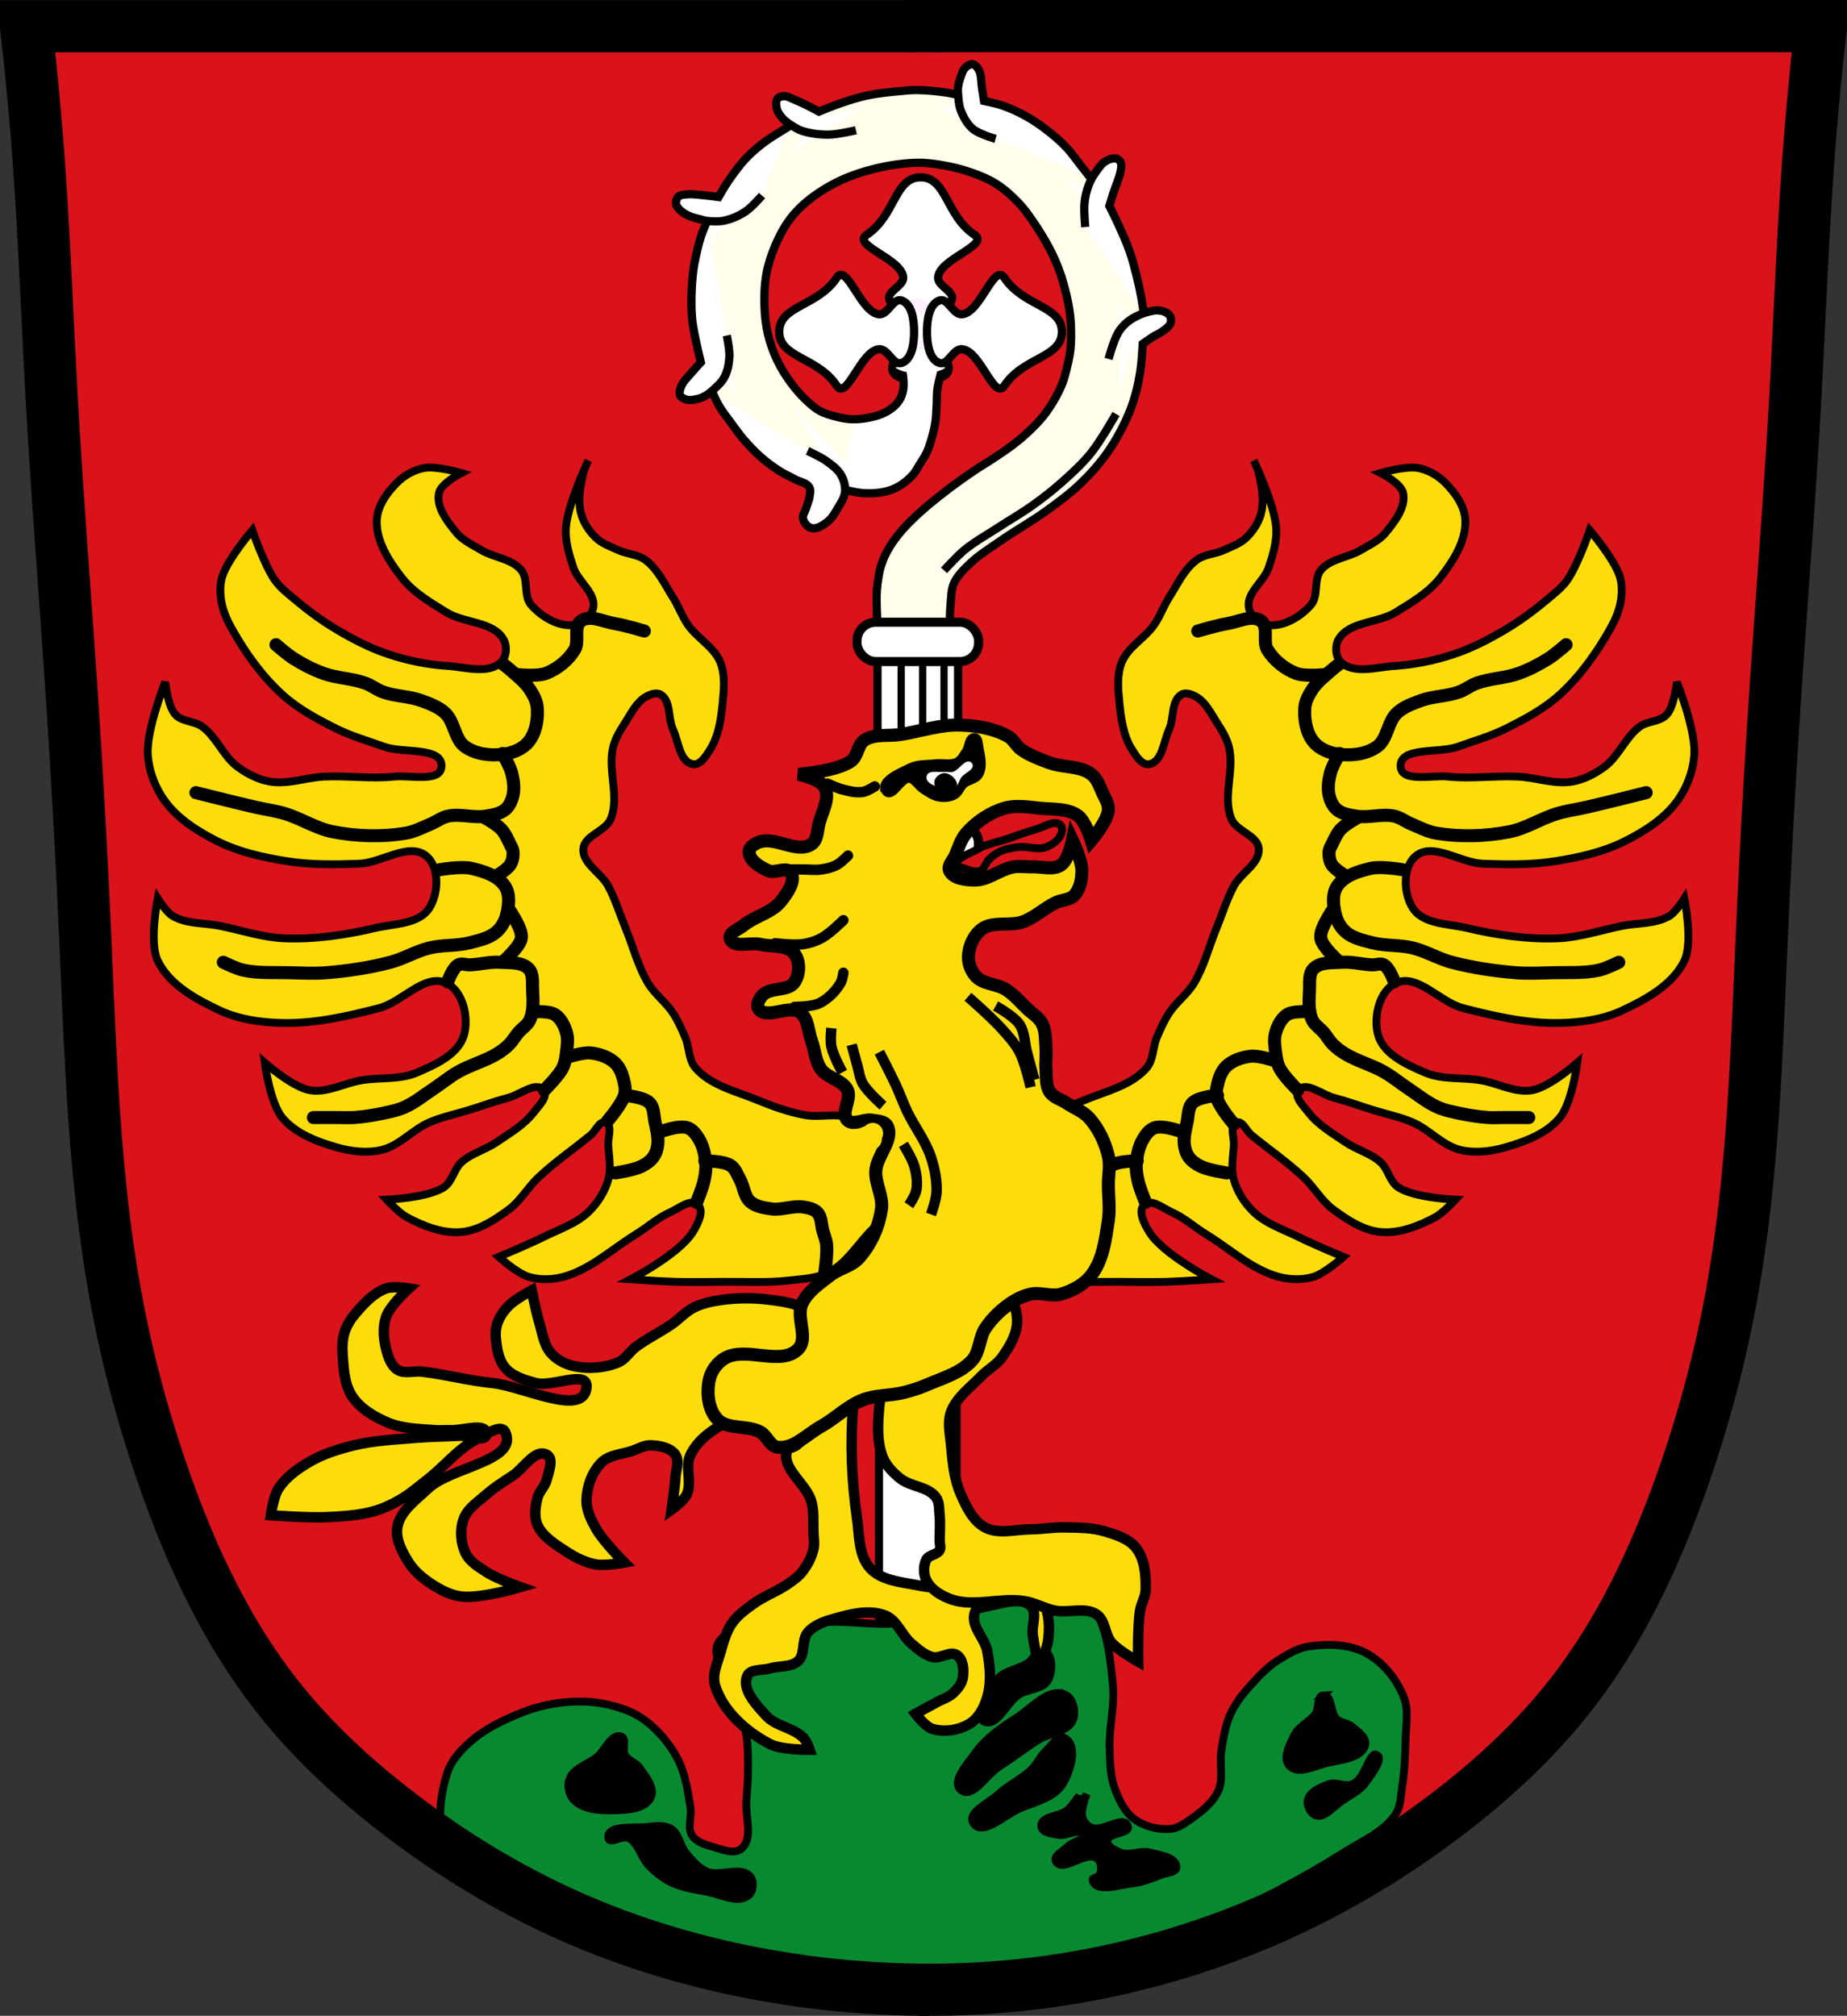 <?xml version="1.0" encoding="UTF-8" standalone="no"?>
<!-- Created with Inkscape (http://www.inkscape.org/) -->

<svg
   xmlns:dc="http://purl.org/dc/elements/1.1/"
   xmlns:cc="http://creativecommons.org/ns#"
   xmlns:rdf="http://www.w3.org/1999/02/22-rdf-syntax-ns#"
   xmlns:svg="http://www.w3.org/2000/svg"
   xmlns="http://www.w3.org/2000/svg"
   xmlns:sodipodi="http://sodipodi.sourceforge.net/DTD/sodipodi-0.dtd"
   xmlns:inkscape="http://www.inkscape.org/namespaces/inkscape"
   width="707.777"
   height="772.541"
   id="svg3184"
   version="1.1"
   inkscape:version="0.48.4 r9939"
   sodipodi:docname="Wappen Arberg.svg">
  <rect width="100%" height="100%" fill="#333333" stroke="none"/>
  <defs
     id="defs3186">
    <inkscape:path-effect
       is_visible="true"
       id="path-effect3875"
       effect="spiro" />
    <inkscape:path-effect
       is_visible="true"
       id="path-effect3875-7"
       effect="spiro" />
    <inkscape:path-effect
       is_visible="true"
       id="path-effect3904"
       effect="spiro" />
    <inkscape:path-effect
       is_visible="true"
       id="path-effect3875-1"
       effect="spiro" />
    <inkscape:path-effect
       is_visible="true"
       id="path-effect3875-7-7"
       effect="spiro" />
    <inkscape:path-effect
       is_visible="true"
       id="path-effect3904-4"
       effect="spiro" />
    <inkscape:path-effect
       is_visible="true"
       id="path-effect3875-1-0"
       effect="spiro" />
    <inkscape:path-effect
       is_visible="true"
       id="path-effect3875-7-7-9"
       effect="spiro" />
    <inkscape:path-effect
       is_visible="true"
       id="path-effect3904-4-4"
       effect="spiro" />
  </defs>
  <sodipodi:namedview
     id="base"
     pagecolor="#ffffff"
     bordercolor="#666666"
     borderopacity="1.0"
     inkscape:pageopacity="0.0"
     inkscape:pageshadow="2"
     inkscape:zoom="0.68345847"
     inkscape:cx="353.88833"
     inkscape:cy="386.27071"
     inkscape:document-units="px"
     inkscape:current-layer="layer1"
     showgrid="false"
     inkscape:window-width="1366"
     inkscape:window-height="745"
     inkscape:window-x="-8"
     inkscape:window-y="-8"
     inkscape:window-maximized="1"
     fit-margin-top="0"
     fit-margin-left="0"
     fit-margin-right="0"
     fit-margin-bottom="0"
     showguides="true"
     inkscape:guide-bbox="true" />
  <g
     inkscape:label="Ebene 1"
     inkscape:groupmode="layer"
     id="layer1"
     transform="translate(-13.05,-254.581)">
    <path
       style="fill:#da121a;fill-opacity:1;stroke:#000000;stroke-width:1px;stroke-linecap:butt;stroke-linejoin:miter;stroke-opacity:1"
       d="m 22.981,265.453 687.914,-1.263 -6.566,87.883 -4.293,101.268 -10.102,89.398 -2.273,29.799 -4.293,125.006 -13.89,73.236 -10.354,42.174 -15.657,42.679 -37.123,59.094 -39.143,35.355 -18.688,12.879 -61.619,33.335 -46.972,14.395 -55.306,6.313 -32.83,0.505 -73.236,-10.101 -56.569,-20.961 -44.699,-26.517 -36.618,-31.82 L 104.298,885.687 78.539,831.644 56.316,762.701 44.447,649.816 41.921,574.56 32.577,432.634 24.244,315.456 z"
       id="path3291"
       inkscape:connector-curvature="0" />
    <path
       style="fill:#078930;fill-opacity:1;stroke:#000000;stroke-width:3;stroke-linecap:butt;stroke-linejoin:miter;stroke-miterlimit:4;stroke-opacity:1;stroke-dasharray:none"
       d="m 185.048,965.577 c -4.79,-9.345 -3.808,-21.487 -0.63,-31.495 1.5,-4.723 5.107,-8.685 8.819,-11.968 5.775,-5.107 12.981,-8.522 20.157,-11.338 5.025,-1.972 10.375,-3.252 15.748,-3.779 5.228,-0.513 10.606,-0.447 15.748,0.63 5.076,1.063 10.245,2.688 14.488,5.669 5.479,3.849 10.078,9.209 13.228,15.118 3.066,5.753 4.003,12.461 5.039,18.897 0.569,3.53 -1.293,7.694 0.63,10.708 1.667,2.614 5.206,3.563 8.189,4.409 3.44,0.976 7.984,2.946 10.708,0.63 4.664,-3.965 1.414,-12.164 1.89,-18.267 0.311,-3.983 0.62,-7.973 0.63,-11.968 0.011,-4.414 0.048,-8.866 -0.63,-13.228 -0.5,-3.221 -1.584,-6.326 -2.52,-9.449 -1.144,-3.816 -2.44,-7.586 -3.779,-11.338 -1.586,-4.444 -6.351,-8.695 -5.039,-13.228 1.167,-4.034 6.095,-6.231 10.078,-7.559 3.187,-1.062 6.722,0.136 10.078,0 7.788,-0.315 15.515,-1.674 23.306,-1.89 8.188,-0.226 16.399,1.261 24.566,0.63 16.384,-1.266 32.38,-5.644 48.503,-8.819 6.95,-1.369 13.996,-6.422 20.787,-4.409 3.416,1.013 5.827,4.445 7.559,7.559 4.927,8.857 6.032,19.51 6.929,29.606 0.707,7.958 -1.546,15.952 -1.26,23.936 0.182,5.075 0.178,10.337 1.89,15.118 1.591,4.442 3.765,9.162 7.559,11.968 3.849,2.847 9.085,4.163 13.858,3.779 2.529,-0.203 4.844,-1.704 6.929,-3.15 4.393,-3.044 9.097,-6.486 11.338,-11.338 2.208,-4.781 0.382,-10.555 1.26,-15.748 0.832,-4.921 1.579,-10.008 3.779,-14.488 2.574,-5.24 6.657,-9.655 10.708,-13.858 2.276,-2.362 4.774,-4.567 7.559,-6.299 3.512,-2.185 7.25,-4.412 11.338,-5.039 7.311,-1.122 15.519,-0.958 22.047,2.52 6.573,3.502 11.781,10.07 14.488,17.007 1.986,5.09 0.72,10.915 0.63,16.378 -0.097,5.893 -0.372,11.81 -1.26,17.637 -0.552,3.625 -0.505,7.645 -2.52,10.708 -4.454,6.771 -12.674,10.161 -19.527,14.488 -16.282,10.28 -33.449,19.214 -51.022,27.086 -14.915,6.681 -30.156,12.934 -45.983,17.007 -15.011,3.864 -30.515,5.923 -45.983,6.929 -10.688,0.695 -21.419,-0.324 -32.125,-0.63 -16.802,-0.48 -33.813,0.882 -50.392,-1.89 -16.444,-2.75 -32.068,-9.181 -47.873,-14.488 -9.761,-3.278 -19.477,-6.732 -28.976,-10.708 -10.484,-4.389 -21.124,-8.633 -30.865,-14.488 -3.599,-2.163 -8.163,-3.822 -10.078,-7.559 z"
       id="path4097"
       inkscape:connector-curvature="0"
       sodipodi:nodetypes="aaaaaaaaaaaaaaaaaaaaaaaaaaaaaaaaaaaaaaaaaaaaaaaaaaaa" />
    <g
       id="g3981"
       transform="translate(560.56,16.09)">
      <path
         sodipodi:nodetypes="caaaaaaaaaaczc"
         inkscape:connector-curvature="0"
         inkscape:original-d="m -191.42975,1001.032 c 0,0 -41.56064,-1.48631 -61.89852,-5.40119 -26.09688,-5.02344 -52.02181,-12.2925 -76.32326,-23.04989 -22.97391,-10.16974 -44.70173,-23.47734 -64.64066,-38.76338 -17.41536,-13.35137 -34.21385,-28.15802 -47.35583,-45.73193 -18.22741,-24.37431 -31.24004,-52.56677 -42.27394,-80.93221 -9.13924,-23.49474 -15.16287,-48.23935 -19.48679,-73.07546 -7.7333,-44.41922 -8.24457,-89.80452 -11.36729,-134.78363 -2.06502,-29.74415 -3.05472,-59.55413 -4.8717,-89.31446 -2.44661,-40.07289 -5.67288,-80.09565 -8.11949,-120.16854 -1.81698,-29.76032 -2.66782,-59.58028 -4.8717,-89.31445 -1.28597,-17.34995 -4.8717,-51.96477 -4.8717,-51.96477 0,0 115.28816,-0.80646 172.13331,-1e-5 56.84516,0.80646 168.88552,1e-5 168.88552,1e-5"
         inkscape:path-effect="#path-effect3875-1-0"
         id="path3873"
         d="m -191.43,1001.032 c -20.737,-0 -41.474,-1.812 -61.899,-5.401 -26.241,-4.611 -51.999,-12.178 -76.323,-23.05 -22.989,-10.275 -44.635,-23.471 -64.641,-38.763 -17.481,-13.363 -33.795,-28.403 -47.356,-45.732 -18.84,-24.074 -32.032,-52.129 -42.274,-80.932 -8.456,-23.779 -15.006,-48.239 -19.487,-73.075 -8.012,-44.408 -9.374,-89.703 -11.367,-134.784 -1.317,-29.787 -2.918,-59.562 -4.872,-89.314 -2.63,-40.062 -5.899,-80.082 -8.119,-120.169 -1.649,-29.771 -2.719,-59.576 -4.872,-89.314 -1.256,-17.353 -2.88,-34.68 -4.872,-51.965 57.378,-1e-5 114.756,-1e-5 172.133,-1e-5 56.295,0 112.59,0 168.886,1e-5"
         style="fill:none;stroke:#000000;stroke-width:20;stroke-linecap:butt;stroke-linejoin:miter;stroke-miterlimit:4;stroke-opacity:1;stroke-dasharray:none" />
      <path
         sodipodi:nodetypes="caaaaaaaaaaczc"
         inkscape:connector-curvature="0"
         inkscape:original-d="m -195.28352,1000.9982 c 0,0 41.07969,-1.06561 61.16981,-4.91545 26.20997,-5.02257 52.145891,-12.67782 76.520647,-23.54336 22.947449,-10.22929 44.70173,-23.47734 64.6406602,-38.76338 17.4153598,-13.35137 34.2138498,-28.15802 47.3558298,-45.73193 18.22741,-24.37431 31.24004,-52.56677 42.27394,-80.93221 9.139243,-23.49474 15.162873,-48.23935 19.486793,-73.07546 7.7333,-44.41922 8.24457,-89.80452 11.36729,-134.78363 2.06502,-29.74415 3.05472,-59.55413 4.8717,-89.31446 2.44661,-40.07289 5.67288,-80.09565 8.11949,-120.16854 1.81698,-29.76032 2.66782,-59.58028 4.8717,-89.31445 1.28597,-17.34995 4.8717,-51.96477 4.8717,-51.96477 0,0 -115.288163,-0.80646 -172.133313,-10e-6 -56.84516,0.80646 -168.885517,10e-6 -168.885517,10e-6"
         inkscape:path-effect="#path-effect3875-7-7-9"
         id="path3873-1"
         d="m -195.284,1000.998 c 20.484,0.282 40.994,-1.366 61.17,-4.915 26.352,-4.636 52.138,-12.525 76.521,-23.543 22.944,-10.369 44.621,-23.494 64.641,-38.763 17.496,-13.345 33.8,-28.399 47.356,-45.732 18.831,-24.08 32.03,-52.131 42.274,-80.932 8.458,-23.778 15.007,-48.239 19.487,-73.075 8.01,-44.408 9.374,-89.703 11.367,-134.784 1.317,-29.787 2.918,-59.562 4.872,-89.314 2.63,-40.062 5.899,-80.082 8.119,-120.169 1.649,-29.771 2.719,-59.576 4.872,-89.314 1.256,-17.353 2.88,-34.68 4.872,-51.965 -57.378,-10e-6 -114.756,-10e-6 -172.133,-10e-6 -56.295,0 -112.59,0 -168.886,10e-6"
         style="fill:none;stroke:#000000;stroke-width:20;stroke-linecap:butt;stroke-linejoin:miter;stroke-miterlimit:4;stroke-opacity:1;stroke-dasharray:none" />
      <path
         inkscape:connector-curvature="0"
         inkscape:original-d="m -199.88512,248.50611 13.78881,0"
         inkscape:path-effect="#path-effect3904-4-4"
         id="path3902"
         d="m -199.885,248.506 13.789,0"
         style="fill:none;stroke:#000000;stroke-width:20;stroke-linecap:butt;stroke-linejoin:miter;stroke-miterlimit:4;stroke-opacity:1;stroke-dasharray:none" />
    </g>
    <g
       id="g4192"
       transform="translate(68.113,-7.318)"
       style="fill:#000000;stroke:#000000;stroke-opacity:1">
      <path
         sodipodi:nodetypes="aaaaaaaa"
         inkscape:connector-curvature="0"
         id="path4162"
         d="m 353.001,928.013 c -2.499,-1.412 -5.062,2.822 -7.165,4.777 -2.216,2.06 -3.414,5.044 -5.573,7.165 -3.786,3.72 -8.864,5.924 -12.737,9.553 -3.571,3.345 -12.255,7.066 -9.553,11.145 3.384,5.107 11.904,-3.11 17.514,-5.573 5.877,-2.58 13.371,-4.076 16.718,-9.553 3.047,-4.987 5.885,-14.64 0.796,-17.514 z"
         style="fill:#000000;fill-opacity:1;stroke:#000000;stroke-width:3;stroke-linecap:butt;stroke-linejoin:miter;stroke-miterlimit:4;stroke-opacity:1;stroke-dasharray:none" />
      <path
         sodipodi:nodetypes="aaaaaaaa"
         inkscape:connector-curvature="0"
         id="path4175"
         d="m 353.001,911.295 c -6.227,-2.644 -12.634,5.076 -18.31,8.757 -5.844,3.79 -11.882,7.859 -15.922,13.533 -2.972,4.175 -9.504,11.041 -5.573,14.329 4.294,3.591 9.63,-5.716 14.329,-8.757 5.129,-3.319 9.969,-7.074 15.126,-10.349 4.418,-2.806 11.696,-3.06 13.533,-7.961 1.178,-3.143 -0.095,-8.241 -3.184,-9.553 z"
         style="fill:#000000;fill-opacity:1;stroke:#000000;stroke-width:3;stroke-linecap:butt;stroke-linejoin:miter;stroke-miterlimit:4;stroke-opacity:1;stroke-dasharray:none" />
      <path
         sodipodi:nodetypes="aaaaaaaa"
         inkscape:connector-curvature="0"
         id="path4188"
         d="m 345.04,894.558 c -2.452,-1.015 -4.111,3.381 -6.369,4.777 -3.533,2.184 -8.164,2.68 -11.145,5.573 -2.812,2.728 -4.615,6.55 -5.573,10.349 -0.519,2.058 -1.903,5.428 0,6.369 5.091,2.516 8.717,-7.341 13.533,-10.349 3.523,-2.2 9.217,-1.893 11.145,-5.573 1.742,-3.324 1.875,-9.709 -1.592,-11.145 z"
         style="fill:#000000;fill-opacity:1;stroke:#000000;stroke-width:3;stroke-linecap:butt;stroke-linejoin:miter;stroke-miterlimit:4;stroke-opacity:1;stroke-dasharray:none" />
      <path
         sodipodi:nodetypes="caaaaaaaaaaaaaaaaaaac"
         inkscape:connector-curvature="0"
         id="path4190"
         d="m 358.577,949.912 c 0,0 -2.7,4.041 -4.503,5.629 -2.97,2.617 -10.3,2.237 -10.132,6.192 0.107,2.515 4.266,3.003 6.755,3.377 2.257,0.339 4.48,-0.938 6.755,-1.126 1.122,-0.093 2.994,-1.059 3.377,0 0.998,2.756 -4.703,3.536 -6.755,5.629 -1.682,1.716 -5.621,3.502 -4.503,5.629 2.449,4.663 11.6,-4.355 15.762,-1.126 1.658,1.286 1.861,4.227 1.126,6.192 -0.421,1.125 -3.17,1.104 -2.815,2.252 1.503,4.853 10.149,1.677 15.199,1.126 3.895,-0.425 7.616,-1.933 11.258,-3.377 1.95,-0.773 5.584,-0.717 5.629,-2.815 0.084,-3.863 -6.392,-4.66 -10.132,-5.629 -3.633,-0.941 -7.751,1.334 -11.258,0 -2.112,-0.803 -5.186,-2.247 -5.066,-4.503 0.172,-3.224 8.927,-2.575 7.881,-5.629 -1.522,-4.441 -9.769,2.439 -14.073,0.563 -1.586,-0.691 -2.93,-2.269 -3.377,-3.94 -0.79,-2.951 1.689,-9.007 1.689,-9.007"
         style="fill:#000000;fill-opacity:1;stroke:#000000;stroke-width:3;stroke-linecap:butt;stroke-linejoin:miter;stroke-miterlimit:4;stroke-opacity:1;stroke-dasharray:none" />
    </g>
    <g
       id="g4235"
       transform="translate(831.286,22.008)"
       style="stroke:#000000;stroke-opacity:1;fill:#000000">
      <path
         sodipodi:nodetypes="aaaaaaaaa"
         inkscape:connector-curvature="0"
         id="path4231"
         d="m -311.107,882.304 c -2.536,0.13 -1.577,4.9 -3.001,7.002 -2.115,3.124 -6.277,4.648 -8.003,8.003 -1.856,3.607 -4.731,9.004 -2.001,12.004 3.151,3.461 9.475,0.176 14.005,-1 5.343,-1.387 13.602,-1.664 15.005,-7.002 0.729,-2.774 -2.821,-5.139 -5.002,-7.002 -1.701,-1.453 -4.386,-1.454 -6.002,-3.001 -2.48,-2.374 -1.573,-9.178 -5.002,-9.003 z"
         style="fill:#000000;fill-opacity:1;stroke:#000000;stroke-width:3;stroke-linecap:butt;stroke-linejoin:miter;stroke-miterlimit:4;stroke-opacity:1;stroke-dasharray:none" />
      <path
         sodipodi:nodetypes="aaaaaaaa"
         inkscape:connector-curvature="0"
         id="path4233"
         d="m -314.108,929.32 c 4.02,1.139 7.509,-3.712 11.004,-6.002 3.18,-2.084 6.807,-3.899 9.003,-7.002 2.436,-3.443 7.641,-9.873 4.001,-12.004 -4.278,-2.505 -5.47,8.998 -10.003,11.004 -2.744,1.214 -6.165,-0.974 -9.003,0 -3.596,1.234 -8.265,3.273 -9.003,7.002 -0.522,2.637 1.415,6.269 4.001,7.002 z"
         style="fill:#000000;fill-opacity:1;stroke:#000000;stroke-width:1px;stroke-linecap:butt;stroke-linejoin:miter;stroke-opacity:1" />
    </g>
    <g
       id="g4247"
       transform="translate(831.844,10.61)"
       style="fill:#000000;stroke:#000000;stroke-opacity:1">
      <path
         sodipodi:nodetypes="aaaaaaaaa"
         inkscape:connector-curvature="0"
         id="path4243"
         d="m -580.735,909.477 c -3.791,-1.322 -6.095,5.23 -9.196,7.781 -3.497,2.878 -9.023,4.246 -10.61,8.488 -0.924,2.469 -0.355,5.827 1.415,7.781 3.458,3.816 9.706,4.356 14.854,4.244 5.218,-0.113 12.607,-0.241 14.854,-4.951 1.735,-3.636 -1.951,-8.005 -4.244,-11.318 -1.426,-2.061 -4.403,-2.782 -5.659,-4.951 -1.205,-2.081 0.856,-6.282 -1.415,-7.074 z"
         style="fill:#000000;fill-opacity:1;stroke:#000000;stroke-width:3;stroke-linecap:butt;stroke-linejoin:miter;stroke-miterlimit:4;stroke-opacity:1;stroke-dasharray:none" />
      <path
         sodipodi:nodetypes="aaaaaaaaaaaa"
         inkscape:connector-curvature="0"
         id="path4245"
         d="m -585.686,948.382 c 0.36,2.569 5.467,-1.172 7.781,0 3.912,1.982 4.696,7.492 7.781,10.61 2.487,2.514 5.304,4.826 8.488,6.366 4.17,2.017 8.876,2.744 13.44,3.537 5.363,0.932 12.078,4.889 16.269,1.415 1.824,-1.512 2.185,-5.221 0.707,-7.074 -3.557,-4.458 -11.795,0.261 -16.976,-2.122 -3.184,-1.465 -5.543,-4.375 -7.781,-7.074 -2.297,-2.77 -2.587,-7.321 -5.659,-9.196 -2.624,-1.602 -6.137,-1.017 -9.196,-0.707 -5.123,0.518 -15.569,-0.856 -14.854,4.244 z"
         style="fill:#000000;fill-opacity:1;stroke:#000000;stroke-width:3;stroke-linecap:butt;stroke-linejoin:miter;stroke-miterlimit:4;stroke-opacity:1;stroke-dasharray:none" />
    </g>
    <path
       style="fill:none;stroke:#ffffeb;stroke-width:27.798;stroke-linecap:butt;stroke-linejoin:miter;stroke-miterlimit:4;stroke-opacity:1;stroke-dasharray:none"
       d="m 364.427,591.665 c 0,0 -1.057,-61.731 -0.723,-92.596 0.088,-8.202 -2.249,-16.951 0.723,-24.596 2.541,-6.533 8.599,-11.155 13.745,-15.915 11.649,-10.774 27.069,-17.044 38.34,-28.213 5.995,-5.941 11.687,-12.578 15.191,-20.255 3.79,-8.304 5.549,-17.641 5.787,-26.766 0.236,-9.035 -1.475,-18.194 -4.34,-26.766 -3.283,-9.821 -8.234,-19.221 -14.468,-27.489 -4.62,-6.128 -10.05,-11.978 -16.638,-15.915 -8.706,-5.203 -18.856,-8.283 -28.936,-9.404 -10.35,-1.151 -21.146,-0.144 -31.106,2.894 -11.56,3.526 -23.319,8.781 -31.83,17.362 -8.281,8.349 -14.018,19.643 -16.638,31.106 -2.582,11.293 -1.777,23.596 1.447,34.723 2.555,8.819 7.846,16.835 13.745,23.872 3.913,4.668 8.545,9.032 13.999,11.744 4.091,2.035 8.831,2.471 13.363,3.06 2.603,0.338 7.87,0.261 7.87,0.261"
       id="path9598"
       inkscape:connector-curvature="0"
       sodipodi:nodetypes="caaaaaaaaaaaaaaaaac" />
    <rect
       style="fill:#ffffff;fill-opacity:1;fill-rule:nonzero;stroke:#000000;stroke-width:3.159;stroke-linecap:round;stroke-linejoin:miter;stroke-miterlimit:4;stroke-opacity:1;stroke-dasharray:none"
       id="rect9613"
       width="30.902"
       height="90.244"
       x="349.304"
       y="495.442"
       ry="7.167"
       rx="7.167" />
    <path
       style="fill:#ffffff;stroke:#ffffff;stroke-width:1.895;stroke-linecap:butt;stroke-linejoin:miter;stroke-miterlimit:4;stroke-opacity:1;stroke-dasharray:none"
       d="m 364.756,501.264 0,78.824"
       id="path9617"
       inkscape:connector-curvature="0" />
    <path
       style="fill:#ffffff;stroke:#ffffff;stroke-width:1.895;stroke-linecap:butt;stroke-linejoin:miter;stroke-miterlimit:4;stroke-opacity:1;stroke-dasharray:none"
       d="m 372.969,501.264 0,78.824"
       id="path9617-7"
       inkscape:connector-curvature="0" />
    <path
       style="fill:#ffffff;stroke:#ffffff;stroke-width:1.895;stroke-linecap:butt;stroke-linejoin:miter;stroke-miterlimit:4;stroke-opacity:1;stroke-dasharray:none"
       d="m 356.543,501.264 0,78.824"
       id="path9617-1"
       inkscape:connector-curvature="0" />
    <path
       style="fill:#ffffff;fill-opacity:1;stroke:#ffffff;stroke-width:0.632px;stroke-linecap:butt;stroke-linejoin:miter;stroke-opacity:1"
       d="m 304.207,321.915 c 0,0 -6.409,6.693 -10.64,8.087 -3.56,1.173 -7.503,-0.401 -11.242,-0.15 -3.232,0.217 -8.877,-1.727 -9.613,1.427 -1.019,4.369 6.625,7.027 11.066,7.661 0.444,0.063 0.907,-0.679 1.277,-0.426 2.46,1.686 0.426,8.938 0.426,8.938"
       id="path9718"
       inkscape:connector-curvature="0"
       sodipodi:nodetypes="caaaaac" />
    <path
       style="fill:#ffffff;fill-opacity:1;stroke:#ffffff;stroke-width:0.632px;stroke-linecap:butt;stroke-linejoin:miter;stroke-opacity:1"
       d="m 284.803,375.144 c 0,0 1.862,9.078 0.603,13.351 -1.059,3.595 -4.596,5.944 -6.516,9.163 -1.659,2.782 -6.468,6.321 -4.291,8.719 3.015,3.322 9.547,-1.455 12.594,-4.748 0.305,-0.329 -0.043,-1.132 0.376,-1.292 2.786,-1.066 7.595,4.731 7.595,4.731"
       id="path9718-6"
       inkscape:connector-curvature="0"
       sodipodi:nodetypes="caaaaac" />
    <path
       style="fill:#ffffff;fill-opacity:1;stroke:#000000;stroke-width:3.159;stroke-linecap:butt;stroke-linejoin:miter;stroke-miterlimit:4;stroke-opacity:1;stroke-dasharray:none"
       d="m 365.838,322.546 c -10.064,0 -9.585,14.644 -20.654,22.023 -5.952,3.968 13.422,9.161 13.966,16.294 0.255,3.339 -6.343,5.349 -5.304,8.533 1.337,4.098 7.681,4.843 11.992,4.843 4.311,0 10.654,-0.745 11.992,-4.843 1.039,-3.184 -5.559,-5.193 -5.304,-8.533 0.545,-7.133 19.918,-12.326 13.966,-16.294 -11.069,-7.379 -10.59,-22.023 -20.654,-22.023 z"
       id="path9803"
       inkscape:connector-curvature="0"
       sodipodi:nodetypes="asaaaaasa" />
    <path
       sodipodi:type="arc"
       style="fill:#ffffff;fill-opacity:1;fill-rule:nonzero;stroke:#000000;stroke-width:3.59;stroke-linecap:round;stroke-linejoin:miter;stroke-miterlimit:4;stroke-opacity:1;stroke-dasharray:none"
       id="path9846"
       sodipodi:cx="-317.97699"
       sodipodi:cy="375.819"
       sodipodi:rx="17.852522"
       sodipodi:ry="3.5368202"
       d="m -300.124,375.819 c 0,1.953 -7.993,3.537 -17.853,3.537 -9.86,0 -17.853,-1.583 -17.853,-3.537 0,-1.953 7.993,-3.537 17.853,-3.537 9.86,0 17.853,1.583 17.853,3.537 z"
       transform="matrix(0.632,0,0,1.226,566.728,-65.191)" />
    <path
       sodipodi:type="arc"
       style="fill:#ffffff;fill-opacity:1;fill-rule:nonzero;stroke:#fff0ff;stroke-width:8;stroke-linecap:round;stroke-linejoin:miter;stroke-miterlimit:4;stroke-opacity:1;stroke-dasharray:none"
       id="path9855"
       sodipodi:cx="-317.64014"
       sodipodi:cy="397.88202"
       sodipodi:rx="8.0841608"
       sodipodi:ry="13.473601"
       d="m -309.556,397.882 c 0,7.441 -3.619,13.474 -8.084,13.474 -4.465,0 -8.084,-6.032 -8.084,-13.474 0,-7.441 3.619,-13.474 8.084,-13.474 4.465,0 8.084,6.032 8.084,13.474 z"
       transform="matrix(0.632,0,0,0.632,565.533,128.64)" />
    <path
       style="fill:#ffffff;fill-opacity:1;stroke:#ffffff;stroke-width:0.675px;stroke-linecap:butt;stroke-linejoin:miter;stroke-opacity:1"
       d="m 340.781,415.162 c 0,0 4.76,0.458 7.007,-0.236 3.49,-1.079 6.93,-3.052 9.415,-5.909 1.564,-1.798 2.485,-4.233 3.065,-6.618 1.114,-4.578 0.657,-14.182 0.657,-14.182 l 10.729,1.418 c 0,0 0.204,10.405 0,15.6 -0.183,4.661 0.021,9.439 -1.095,13.946 -1.289,5.21 -3.067,10.59 -6.35,14.655 -2.913,3.608 -6.915,6.445 -11.167,7.8 -5.46,1.741 -17.079,0 -17.079,0 z"
       id="path9871"
       inkscape:connector-curvature="0"
       sodipodi:nodetypes="caaaccaaaacc" />
    <path
       style="fill:#ffffff;fill-opacity:1;stroke:#ffffff;stroke-width:0.632px;stroke-linecap:butt;stroke-linejoin:miter;stroke-opacity:1"
       d="m 344.111,295.239 c 0,0 -8.395,3.923 -12.844,3.693 -3.743,-0.193 -6.85,-3.087 -10.428,-4.204 -3.092,-0.966 -7.652,-4.82 -9.479,-2.144 -2.529,3.705 3.636,8.946 7.548,11.143 0.391,0.22 1.091,-0.305 1.344,0.065 1.685,2.461 -2.834,8.487 -2.834,8.487"
       id="path9718-1"
       inkscape:connector-curvature="0"
       sodipodi:nodetypes="caaaaac" />
    <path
       style="fill:#ffffff;fill-opacity:1;stroke:#ffffff;stroke-width:0.632px;stroke-linecap:butt;stroke-linejoin:miter;stroke-opacity:1"
       d="m 402.12,308.225 c 0,0 -7.993,-4.688 -10.328,-8.482 -1.964,-3.192 -1.344,-7.392 -2.453,-10.972 -0.958,-3.094 -0.372,-9.036 -3.611,-9.022 -4.486,0.019 -5.304,8.07 -4.895,12.538 0.041,0.447 0.87,0.725 0.709,1.144 -1.071,2.784 -8.597,2.481 -8.597,2.481"
       id="path9718-68"
       inkscape:connector-curvature="0"
       sodipodi:nodetypes="caaaaac" />
    <path
       style="fill:#ffffff;fill-opacity:1;stroke:#ffffff;stroke-width:0.632px;stroke-linecap:butt;stroke-linejoin:miter;stroke-opacity:1"
       d="m 442.771,348.681 c 0,0 -4.955,-7.83 -5.291,-12.273 -0.282,-3.737 2.194,-7.186 2.849,-10.876 0.567,-3.189 3.811,-8.201 0.926,-9.674 -3.996,-2.039 -8.413,4.741 -10.097,8.899 -0.168,0.416 0.441,1.043 0.106,1.342 -2.228,1.983 -8.778,-1.736 -8.778,-1.736"
       id="path9718-5"
       inkscape:connector-curvature="0"
       sodipodi:nodetypes="caaaaac" />
    <path
       style="fill:#ffffff;fill-opacity:1;stroke:#ffffff;stroke-width:0.632px;stroke-linecap:butt;stroke-linejoin:miter;stroke-opacity:1"
       d="m 442.785,403.015 c 0,0 0.848,-9.228 3.291,-12.953 2.055,-3.134 6.121,-4.358 8.891,-6.882 2.394,-2.182 8.022,-4.176 6.633,-7.102 -1.923,-4.053 -9.559,-1.373 -13.429,0.896 -0.387,0.227 -0.287,1.096 -0.734,1.128 -2.975,0.213 -5.898,-6.729 -5.898,-6.729"
       id="path9718-7"
       inkscape:connector-curvature="0"
       sodipodi:nodetypes="caaaaac" />
    <path
       style="fill:#ffffff;fill-opacity:1;stroke:#ffffff;stroke-width:0.851px;stroke-linecap:butt;stroke-linejoin:miter;stroke-opacity:1"
       d="m 318.559,412.264 c 0,0 7.333,10.102 8.165,16.045 0.7,5 -2.333,9.849 -2.898,14.866 -0.488,4.336 -4.421,11.352 -0.415,13.085 5.547,2.399 10.904,-7.094 12.811,-12.829 0.191,-0.573 -0.683,-1.365 -0.258,-1.795 2.825,-2.857 11.949,1.581 11.949,1.581"
       id="path9718-61"
       inkscape:connector-curvature="0"
       sodipodi:nodetypes="caaaaac" />
    <path
       style="fill:#e6e6e6;fill-opacity:1;stroke:#000000;stroke-width:3.159;stroke-linecap:butt;stroke-linejoin:miter;stroke-miterlimit:4;stroke-opacity:1;stroke-dasharray:none"
       d="m 350.517,587.164 0,4.896 27.759,0 0,-5.686"
       id="path10026"
       inkscape:connector-curvature="0" />
    <path
       style="fill:#ffffff;fill-opacity:1;stroke:#000000;stroke-width:3.159;stroke-linecap:butt;stroke-linejoin:miter;stroke-miterlimit:4;stroke-opacity:1;stroke-dasharray:none"
       d="m 311.639,381.714 c 0,-10.064 14.644,-9.585 22.023,-20.654 3.968,-5.952 9.161,13.422 16.294,13.966 3.339,0.255 5.349,-6.343 8.533,-5.304 4.098,1.337 4.843,7.681 4.843,11.992 0,4.311 -0.745,10.654 -4.843,11.992 -3.184,1.039 -5.193,-5.559 -8.533,-5.304 -7.133,0.545 -12.326,19.918 -16.294,13.966 -7.379,-11.069 -22.023,-10.59 -22.023,-20.654 z"
       id="path9803-2-2"
       inkscape:connector-curvature="0"
       sodipodi:nodetypes="asaaaaasa" />
    <path
       style="fill:#ffffff;fill-opacity:1;stroke:#000000;stroke-width:3.159;stroke-linecap:butt;stroke-linejoin:miter;stroke-miterlimit:4;stroke-opacity:1;stroke-dasharray:none"
       d="m 419.965,381.714 c 0,-10.064 -14.644,-9.585 -22.023,-20.654 -3.968,-5.952 -9.161,13.422 -16.294,13.966 -3.339,0.255 -5.349,-6.343 -8.533,-5.304 -4.098,1.337 -4.843,7.681 -4.843,11.992 0,4.311 0.745,10.654 4.843,11.992 3.184,1.039 5.193,-5.559 8.533,-5.304 7.133,0.545 12.326,19.918 16.294,13.966 7.379,-11.069 22.023,-10.59 22.023,-20.654 z"
       id="path9803-2"
       inkscape:connector-curvature="0"
       sodipodi:nodetypes="asaaaaasa" />
    <path
       style="fill:none;stroke:#000000;stroke-width:3.159;stroke-linecap:butt;stroke-linejoin:miter;stroke-miterlimit:4;stroke-opacity:1;stroke-dasharray:none"
       d="m 377.015,492.968 c 0,0 0.072,-4.75 0.316,-7.11 0.269,-2.601 0.193,-5.357 1.264,-7.742 1.334,-2.971 3.81,-5.33 6.162,-7.584 3.463,-3.319 7.613,-5.842 11.545,-8.589 5.88,-4.108 12.196,-7.577 18.001,-11.792 4.426,-3.214 8.849,-6.486 12.798,-10.27 3.662,-3.509 7.066,-7.327 10.019,-11.449 2.854,-3.983 5.274,-8.291 7.36,-12.724 1.483,-3.151 2.679,-6.447 3.634,-9.796 0.943,-3.308 1.568,-6.707 2.054,-10.112 0.448,-3.139 0.79,-9.48 0.79,-9.48 0,0 2.603,-1.837 3.95,-2.686 1.238,-0.781 2.633,-1.319 3.792,-2.212 1.062,-0.819 2.324,-1.608 2.844,-2.844 0.327,-0.777 0.329,-1.741 0.027,-2.528 -0.256,-0.667 -0.839,-1.208 -1.449,-1.58 -1.025,-0.625 -2.277,-0.876 -3.476,-0.948 -1.041,-0.063 -2.076,0.23 -3.095,0.455 -0.934,0.206 -1.866,0.455 -2.751,0.817 -1.765,0.721 -3.522,1.545 -5.056,2.678 -1.318,0.974 -2.507,2.154 -3.476,3.476 -0.877,1.197 -1.48,2.582 -2.054,3.95 -0.986,2.35 -2.37,7.268 -2.37,7.268"
       id="path10070"
       inkscape:connector-curvature="0"
       sodipodi:nodetypes="caaaaaaaaaacaaaaaaaaaaac" />
    <path
       style="fill:#000000;fill-opacity:1;fill-rule:nonzero;stroke:#000000;stroke-opacity:1"
       d="m 357.49,540.676 0,-39.326 0.894,0 0.894,0 0,39.326 0,39.326 -0.894,0 -0.894,0 0,-39.326 z"
       id="path10101"
       inkscape:connector-curvature="0" />
    <path
       style="fill:#000000;fill-opacity:1;fill-rule:nonzero;stroke:#000000;stroke-opacity:1"
       d="m 365.703,540.676 0,-39.326 0.894,0 0.894,0 0,39.326 0,39.326 -0.894,0 -0.894,0 0,-39.326 z"
       id="path10101-2"
       inkscape:connector-curvature="0" />
    <path
       style="fill:#000000;fill-opacity:1;fill-rule:nonzero;stroke:#000000;stroke-opacity:1"
       d="m 373.916,540.676 0,-39.326 0.894,0 0.894,0 0,39.326 0,39.326 -0.894,0 -0.894,0 0,-39.326 z"
       id="path10101-7"
       inkscape:connector-curvature="0" />
    <rect
       rx="7.167"
       style="fill:#ffffff;fill-opacity:1;stroke:#000000;stroke-width:3.481;stroke-linecap:round;stroke-linejoin:miter;stroke-miterlimit:4;stroke-opacity:1;stroke-dasharray:none"
       id="rect9611"
       width="46.599"
       height="15.085"
       x="341.456"
       y="493.032"
       ry="7.167" />
    <path
       style="fill:none;stroke:#ffffff;stroke-width:5.054;stroke-linecap:butt;stroke-linejoin:miter;stroke-miterlimit:4;stroke-opacity:1;stroke-dasharray:none"
       d="m 347.849,500.575 33.814,0"
       id="path9695"
       inkscape:connector-curvature="0" />
    <rect
       rx="7.167"
       style="fill:#ffffff;fill-opacity:1;stroke:#000000;stroke-width:3.617;stroke-linecap:round;stroke-linejoin:miter;stroke-miterlimit:4;stroke-opacity:1;stroke-dasharray:none"
       id="rect9611-2"
       width="46.599"
       height="16.289"
       x="341.456"
       y="570.344"
       ry="7.167" />
    <path
       style="fill:none;stroke:#ffffff;stroke-width:5.054;stroke-linecap:butt;stroke-linejoin:miter;stroke-miterlimit:4;stroke-opacity:1;stroke-dasharray:none"
       d="m 347.849,577.886 33.814,0"
       id="path9695-7"
       inkscape:connector-curvature="0" />
    <path
       style="fill:#ffffff;stroke:#000000;stroke-width:3.159;stroke-linecap:butt;stroke-linejoin:miter;stroke-miterlimit:4;stroke-opacity:1;stroke-dasharray:none"
       d="m 451.274,374.311 c 0,0 -0.52,-3.802 -0.869,-5.688 -0.54,-2.915 -1.171,-5.815 -1.896,-8.69 -0.771,-3.055 -1.565,-6.112 -2.607,-9.085 -1.132,-3.231 -2.55,-6.356 -3.95,-9.48 -1.194,-2.666 -3.792,-7.9 -3.792,-7.9 0,0 1.04,-3.375 1.58,-5.056 0.899,-2.799 2.213,-5.487 2.765,-8.374 0.168,-0.881 0.372,-1.815 0.158,-2.686 -0.146,-0.596 -0.455,-1.214 -0.948,-1.58 -0.523,-0.388 -1.246,-0.516 -1.896,-0.474 -1.298,0.083 -2.558,0.691 -3.634,1.422 -0.863,0.587 -1.476,1.481 -2.133,2.291 -0.548,0.675 -1.02,1.409 -1.501,2.133 -0.412,0.621 -0.846,1.232 -1.185,1.896 -0.699,1.367 -1.308,2.792 -1.738,4.266 -0.533,1.825 -0.89,3.713 -1.027,5.609 -0.21,2.891 0.316,8.69 0.316,8.69"
       id="path10195"
       inkscape:connector-curvature="0"
       sodipodi:nodetypes="caaaacaaaaaaaaaaac" />
    <path
       style="fill:#ffffff;stroke:#000000;stroke-width:3.159;stroke-linecap:butt;stroke-linejoin:miter;stroke-miterlimit:4;stroke-opacity:1;stroke-dasharray:none"
       d="m 430.734,322.488 c 0,0 -2.311,-2.954 -3.476,-4.424 -1.886,-2.378 -3.591,-4.916 -5.688,-7.11 -2.372,-2.482 -5.012,-4.711 -7.742,-6.794 -2.508,-1.914 -5.133,-3.697 -7.9,-5.214 -2.832,-1.553 -5.795,-2.896 -8.848,-3.95 -2.258,-0.779 -6.952,-1.738 -6.952,-1.738 0,0 -0.506,-3.374 -0.79,-5.056 -0.393,-2.322 -0.097,-4.906 -1.264,-6.952 -0.518,-0.908 -1.333,-1.923 -2.37,-2.054 -1.052,-0.132 -2.101,0.666 -2.844,1.422 -0.941,0.958 -1.283,2.371 -1.738,3.634 -0.441,1.226 -0.789,2.499 -0.948,3.792 -0.097,0.784 -0.065,1.583 0,2.37 0.185,2.235 0.287,4.548 1.106,6.636 1.014,2.584 2.459,5.164 4.582,6.952 2.418,2.035 8.69,3.792 8.69,3.792"
       id="path10197"
       inkscape:connector-curvature="0"
       sodipodi:nodetypes="caaaaacaaaaaaaaac" />
    <path
       style="fill:none;stroke:#000000;stroke-width:3.159;stroke-linecap:butt;stroke-linejoin:miter;stroke-miterlimit:4;stroke-opacity:1;stroke-dasharray:none"
       d="m 379.803,290.874 c 0,0 -2.594,-0.594 -3.91,-0.782 -3.811,-0.546 -7.657,-0.966 -11.507,-1.006 -2.239,-0.023 -4.475,0.227 -6.703,0.447 -3.999,0.395 -8.019,0.749 -11.954,1.564 -3.451,0.715 -6.824,1.787 -10.167,2.905 -2.952,0.987 -8.714,3.352 -8.714,3.352 0,0 -2.81,-1.53 -4.245,-2.234 -1.69,-0.83 -3.387,-1.656 -5.139,-2.346 -1.315,-0.518 -2.61,-1.388 -4.022,-1.341 -0.885,0.029 -1.944,0.285 -2.458,1.006 -0.758,1.063 -0.522,2.639 -0.223,3.91 0.275,1.169 1.046,2.184 1.788,3.128 0.602,0.767 1.366,1.397 2.123,2.011 0.457,0.371 0.949,0.7 1.452,1.006 1.367,0.829 2.724,1.743 4.245,2.234 3.293,1.064 6.818,1.486 10.278,1.452 3.508,-0.034 10.39,-1.676 10.39,-1.676"
       id="path10199"
       inkscape:connector-curvature="0"
       sodipodi:nodetypes="caaaaacaaaaaaaaaac" />
    <path
       style="fill:#ffffff;stroke:#000000;stroke-width:3.159;stroke-linecap:butt;stroke-linejoin:miter;stroke-miterlimit:4;stroke-opacity:1;stroke-dasharray:none"
       d="m 315.564,302.94 c 0,0 -3.073,1.831 -4.581,2.793 -1.698,1.083 -3.416,2.143 -5.027,3.352 -1.946,1.459 -3.822,3.018 -5.586,4.692 -1.108,1.052 -2.14,2.186 -3.128,3.352 -1.185,1.398 -2.275,2.874 -3.352,4.357 -1.007,1.388 -1.985,2.799 -2.905,4.245 -0.905,1.423 -2.57,4.357 -2.57,4.357 0,0 -3.717,-0.511 -5.586,-0.67 -2.192,-0.187 -4.405,-0.575 -6.592,-0.335 -1.114,0.122 -2.427,0.123 -3.24,0.894 -0.683,0.648 -1.003,1.746 -0.894,2.681 0.107,0.914 0.813,1.685 1.452,2.346 0.933,0.965 2.139,1.658 3.352,2.234 1.478,0.703 3.111,1.029 4.692,1.452 0.812,0.217 1.622,0.472 2.458,0.559 2.149,0.222 4.367,0.337 6.48,-0.112 2.889,-0.614 5.693,-1.834 8.156,-3.463 2.46,-1.628 6.368,-6.145 6.368,-6.145"
       id="path10201"
       inkscape:connector-curvature="0"
       sodipodi:nodetypes="caaaaaacaaaaaaaaaac" />
    <path
       style="fill:#ffffff;stroke:#000000;stroke-width:3.159;stroke-linecap:butt;stroke-linejoin:miter;stroke-miterlimit:4;stroke-opacity:1;stroke-dasharray:none"
       d="m 283.947,339.473 c 0,0 -1.611,3.68 -2.234,5.586 -0.884,2.704 -1.525,5.486 -2.123,8.267 -0.365,1.7 -0.682,3.413 -0.894,5.139 -0.378,3.076 -0.598,6.175 -0.67,9.273 -0.069,2.942 -0.044,5.895 0.223,8.826 0.195,2.14 0.603,4.257 1.005,6.368 0.671,3.524 2.346,10.502 2.346,10.502 0,0 -2.51,2.711 -3.687,4.134 -1.287,1.555 -2.896,2.947 -3.687,4.804 -0.487,1.144 -1.055,2.547 -0.559,3.687 0.396,0.909 1.506,1.398 2.458,1.676 1.145,0.334 2.402,0.104 3.575,-0.112 1.124,-0.206 2.228,-0.587 3.24,-1.117 1.227,-0.643 2.328,-1.525 3.352,-2.458 1.618,-1.475 3.339,-2.977 4.357,-4.916 1.23,-2.343 1.74,-5.067 1.899,-7.709 0.167,-2.771 -1.005,-8.267 -1.005,-8.267"
       id="path10203"
       inkscape:connector-curvature="0"
       sodipodi:nodetypes="caaaaaacaaaaaaaaac" />
    <path
       style="fill:#ffffff;stroke:#000000;stroke-width:3.159;stroke-linecap:butt;stroke-linejoin:miter;stroke-miterlimit:4;stroke-opacity:1;stroke-dasharray:none"
       d="m 286.166,405.121 c 0,0 1.45,3.335 2.37,4.898 1.438,2.443 3.221,4.666 4.898,6.952 1.489,2.03 2.936,4.099 4.582,6.004 2.07,2.395 4.257,4.706 6.636,6.794 2.177,1.911 4.511,3.654 6.952,5.214 1.966,1.256 4.117,2.196 6.162,3.318 1.798,0.987 4.266,1.157 5.372,3.002 0.709,1.182 0.3,2.325 0.158,3.476 -0.202,1.637 -0.954,3.158 -1.422,4.74 -0.373,1.263 -1.388,2.506 -1.106,3.792 0.344,1.568 1.605,3.235 3.16,3.634 2.066,0.53 4.291,-0.942 6.004,-2.212 1.963,-1.455 3.193,-3.735 4.424,-5.846 1.07,-1.834 2.349,-3.73 2.528,-5.846 0.187,-2.215 -0.463,-4.556 -1.58,-6.478 -1.311,-2.255 -3.571,-3.849 -5.688,-5.372 -2.181,-1.568 -7.11,-3.792 -7.11,-3.792"
       id="path10205"
       inkscape:connector-curvature="0"
       sodipodi:nodetypes="caaaaaacaaaaaaaaac" />
    <path
       style="fill:none;stroke:#000000;stroke-width:3.159;stroke-linecap:butt;stroke-linejoin:miter;stroke-miterlimit:4;stroke-opacity:1;stroke-dasharray:none"
       d="m 337.357,442.408 c 0,0 3.871,0.921 5.846,1.106 1.888,0.177 3.801,0.181 5.688,0 1.655,-0.159 3.316,-0.436 4.898,-0.948 1.547,-0.5 3.06,-1.169 4.424,-2.054 1.816,-1.179 3.486,-2.625 4.898,-4.266 0.896,-1.041 1.49,-2.308 2.212,-3.476 0.969,-1.567 2.058,-3.073 2.844,-4.74 0.739,-1.567 1.247,-3.237 1.738,-4.898 0.644,-2.181 1.233,-4.389 1.58,-6.636 0.331,-2.14 0.342,-4.317 0.474,-6.478 0.132,-2.158 0.026,-4.336 0.316,-6.478 0.259,-1.912 1.264,-5.648 1.264,-5.648"
       id="path10207"
       inkscape:connector-curvature="0"
       sodipodi:nodetypes="caaaaaaaaaaac" />
    <path
       style="fill:none;stroke:#000000;stroke-width:3.159;stroke-linecap:butt;stroke-linejoin:miter;stroke-miterlimit:4;stroke-opacity:1;stroke-dasharray:none"
       d="m 349.207,492.573 c 0,0 -0.216,-4.581 -0.237,-6.873 -0.015,-1.633 -0.037,-3.269 0.079,-4.898 0.119,-1.668 0.35,-3.329 0.632,-4.977 0.232,-1.354 0.46,-2.717 0.869,-4.029 0.636,-2.04 1.436,-4.043 2.449,-5.925 1.268,-2.353 2.822,-4.557 4.503,-6.636 2.131,-2.636 4.551,-5.036 7.031,-7.347 3.53,-3.289 7.319,-6.296 11.139,-9.243 3.616,-2.79 7.354,-5.422 11.139,-7.979 2.276,-1.538 4.669,-2.897 6.952,-4.424 2.781,-1.86 5.58,-3.706 8.216,-5.767 2.088,-1.633 4.099,-3.371 6.004,-5.214 1.781,-1.723 3.524,-3.503 5.056,-5.451 1.621,-2.061 3.05,-4.277 4.345,-6.557 1.082,-1.905 2.057,-3.88 2.844,-5.925 0.601,-1.563 1.015,-3.194 1.422,-4.819 0.601,-2.4 1.204,-4.812 1.501,-7.268 0.344,-2.852 0.392,-5.74 0.316,-8.611 -0.07,-2.643 -0.289,-5.29 -0.711,-7.9 -0.57,-3.525 -1.461,-6.997 -2.449,-10.428 -0.539,-1.872 -1.17,-3.722 -1.896,-5.53 -1.005,-2.504 -2.125,-4.967 -3.397,-7.347 -1.833,-3.429 -3.874,-6.753 -6.083,-9.954 -1.684,-2.441 -3.404,-4.885 -5.451,-7.031 -2.605,-2.73 -5.428,-5.32 -8.611,-7.347 -3.051,-1.943 -6.458,-3.314 -9.875,-4.503 -3.74,-1.301 -7.628,-2.195 -11.534,-2.844 -2.973,-0.494 -5.993,-0.866 -9.006,-0.79 -5.368,0.135 -10.737,0.954 -15.958,2.212 -4.825,1.163 -9.593,2.739 -14.062,4.898 -4.295,2.075 -8.397,4.639 -12.087,7.663 -2.535,2.078 -4.853,4.468 -6.794,7.11 -2.226,3.03 -3.976,6.416 -5.451,9.875 -1.46,3.425 -2.642,7.004 -3.318,10.665 -0.752,4.074 -0.912,8.262 -0.79,12.403 0.108,3.66 0.503,7.338 1.343,10.902 0.814,3.453 2.022,6.833 3.555,10.033 1.538,3.21 3.469,6.241 5.609,9.085 1.861,2.473 3.956,4.786 6.241,6.873 1.389,1.268 2.845,2.51 4.503,3.397 2.041,1.092 4.312,1.725 6.557,2.291 1.784,0.45 3.613,0.787 5.451,0.869 1.899,0.084 3.813,-0.083 5.688,-0.395 2.016,-0.336 4.042,-0.785 5.925,-1.58 1.61,-0.679 3.181,-1.543 4.503,-2.686 1.105,-0.955 2.09,-2.102 2.765,-3.397 0.621,-1.19 0.941,-2.539 1.106,-3.871 0.208,-1.673 -0.158,-5.056 -0.158,-5.056"
       id="path10209"
       inkscape:connector-curvature="0"
       sodipodi:nodetypes="caaaaaaaaaaaaaaaaaaaaaaaaaaaaaaaaaaaaaaaaaaaaaaac" />
    <path
       style="fill:none;stroke:#000000;stroke-width:3.159;stroke-linecap:butt;stroke-linejoin:miter;stroke-miterlimit:4;stroke-opacity:1;stroke-dasharray:none"
       d="m 374.806,473.169 c 0,0 4.927,-5.436 7.753,-7.753 4.157,-3.408 8.921,-6.001 13.419,-8.946 4.152,-2.719 8.485,-5.169 12.525,-8.051 3.917,-2.796 7.735,-5.748 11.332,-8.946 3.992,-3.55 7.984,-7.169 11.332,-11.332 3.698,-4.598 9.543,-14.91 9.543,-14.91"
       id="path10211"
       inkscape:connector-curvature="0"
       sodipodi:nodetypes="caaaaac" />
    <rect
       style="fill:#ffffff;fill-opacity:1;fill-rule:nonzero;stroke:#000000;stroke-width:3.117;stroke-linecap:round;stroke-linejoin:miter;stroke-miterlimit:4;stroke-opacity:1;stroke-dasharray:none;stroke-dashoffset:0"
       id="rect9345"
       width="29.75"
       height="115.265"
       x="349.881"
       y="760.977" />
    <path
       style="fill:#fcdd09;fill-opacity:1;stroke:#000000;stroke-width:3;stroke-linecap:butt;stroke-linejoin:miter;stroke-miterlimit:4;stroke-opacity:1;stroke-dasharray:none"
       d="m 347.231,725.785 c 1.907,-1.907 4.415,-3.363 5.722,-5.722 2.056,-3.71 2.945,-8.158 2.861,-12.399 -0.071,-3.624 -1.36,-7.192 -2.861,-10.491 -1.425,-3.13 -3.291,-6.152 -5.722,-8.584 -2.432,-2.432 -5.321,-4.635 -8.584,-5.722 -5.437,-1.812 -11.529,0.076 -17.167,-0.954 -6.231,-1.138 -12.269,-3.298 -18.121,-5.722 -8.276,-3.428 -18.028,-5.585 -23.843,-12.399 -2.611,-3.059 -2.276,-7.73 -3.815,-11.445 -1.36,-3.284 -2.823,-6.563 -4.769,-9.537 -2.718,-4.156 -6.978,-7.189 -9.537,-11.445 -3.895,-6.476 -5.714,-13.991 -8.584,-20.982 -2.219,-5.407 -3.929,-11.055 -6.676,-16.214 -2.694,-5.059 -9.978,-8.592 -9.537,-14.306 0.398,-5.16 8.532,-6.655 10.491,-11.445 3.492,-8.539 -1.32,-18.718 0.954,-27.658 0.876,-3.445 2.853,-6.543 4.769,-9.537 2.194,-3.429 4.118,-7.477 7.63,-9.537 1.668,-0.979 4.055,-1.934 5.722,-0.954 4.075,2.395 2.794,9.059 4.769,13.352 2.142,4.657 2.579,12.477 7.63,13.352 2.888,0.5 5.12,-3.239 6.676,-5.722 3.316,-5.293 4.161,-11.905 4.769,-18.121 0.496,-5.072 0.976,-10.543 -0.954,-15.26 -2.389,-5.841 -8.801,-9.122 -12.399,-14.306 -2.271,-3.272 -3.586,-7.129 -5.722,-10.491 -3.171,-4.991 -5.76,-10.758 -10.491,-14.306 -2.977,-2.232 -7.106,-2.271 -10.491,-3.815 -2.978,-1.358 -6.231,-2.493 -8.584,-4.769 -2.665,-2.578 -4.845,-5.935 -5.722,-9.537 -1.207,-4.952 -0.166,-10.288 0.954,-15.26 0.376,-1.67 1.907,-4.769 1.907,-4.769 0,0 -7.967,16.724 -8.584,25.751 -0.353,5.163 1.211,10.355 2.861,15.26 1.813,5.39 8.541,9.646 7.63,15.26 -0.504,3.107 -3.582,6.102 -6.676,6.676 -6.157,1.143 -13.06,-2.903 -17.167,-7.63 -3.036,-3.494 -0.859,-9.79 -3.815,-13.352 -3.632,-4.376 -10.374,-4.72 -15.26,-7.63 -3.334,-1.986 -7.078,-3.674 -9.537,-6.676 -3.518,-4.295 -7.865,-9.837 -6.676,-15.26 0.82,-3.739 8.584,-7.63 8.584,-7.63 0,0 -9.576,-2.785 -14.306,-1.907 -3.917,0.726 -7.688,2.893 -10.491,5.722 -3.804,3.839 -7.414,8.906 -7.63,14.306 -0.318,7.967 4.649,15.637 9.537,21.936 4.444,5.727 11,9.541 17.167,13.352 6.895,4.261 18,3.406 21.936,10.491 1.398,2.517 1.122,6.589 -0.954,8.584 -4.975,4.78 -13.76,1.896 -20.645,1.464 -7.669,-0.481 -15.317,-2.071 -22.61,-4.489 -6.9,-2.288 -13.436,-5.67 -19.691,-9.374 -5.833,-3.454 -11.305,-7.535 -16.493,-11.898 -2.621,-2.204 -5.389,-4.37 -7.351,-7.177 -3.995,-5.714 -8.584,-19.075 -8.584,-19.075 0,0 -9.398,11.005 -11.513,17.726 -0.972,3.089 -0.876,6.519 -0.327,9.711 0.651,3.781 2.32,7.374 4.21,10.713 5.137,9.075 11.365,17.775 19.075,24.797 6.095,5.552 13.541,9.52 20.924,13.189 5.798,2.881 12.091,4.636 18.179,6.84 7.279,2.635 22.428,-0.096 21.936,7.63 -0.392,6.16 -11.981,3.176 -18.121,3.815 -8.854,0.922 -17.812,-0.403 -26.705,0 -7.016,0.318 -14.062,3.102 -20.982,1.907 -4.486,-0.774 -8.754,-2.996 -12.399,-5.722 -5.412,-4.048 -7.928,-11.227 -13.352,-15.26 -3.083,-2.292 -7.954,-1.884 -10.491,-4.769 -2.856,-3.247 -3.815,-12.399 -3.815,-12.399 0,0 -7.227,18.19 -6.676,27.658 0.374,6.426 2.851,12.944 6.676,18.121 4.988,6.75 12.525,11.498 20.028,15.26 8.276,4.149 17.56,6.188 26.705,7.63 9.112,1.437 18.44,1.305 27.658,0.954 8.63,-0.329 19.18,-8.466 25.751,-2.861 5.085,4.338 4.657,14.465 0.954,20.028 -4.036,6.064 -13.448,5.796 -20.539,7.466 -11.357,2.675 -23.118,4.422 -34.778,3.979 -8.411,-0.32 -16.546,-3.107 -24.797,-4.769 -6.051,-1.219 -12.81,-0.669 -18.121,-3.815 -2.522,-1.494 -5.722,-6.676 -5.722,-6.676 0,0 -3.443,16.68 0,23.843 4.409,9.174 14.618,14.776 23.843,19.075 7.347,3.423 15.74,4.587 23.843,4.769 12.541,0.281 25.053,-2.574 37.196,-5.722 8.861,-2.297 17.497,-13.495 25.751,-9.537 6.345,3.043 8.691,13.286 6.676,20.028 -2.203,7.374 -11.038,11.296 -18.121,14.306 -6.496,2.761 -14.016,1.724 -20.982,2.861 -6.707,1.095 -13.342,5.033 -20.028,3.815 -6.598,-1.202 -17.167,-10.491 -17.167,-10.491 0,0 2.006,15.32 6.676,20.982 5.07,6.146 13.32,9.263 20.982,11.445 5.512,1.57 11.593,2.286 17.167,0.954 6.788,-1.623 11.731,-7.684 18.121,-10.491 4.879,-2.143 10.173,-3.179 15.26,-4.769 5.087,-1.59 10.106,-3.414 15.26,-4.769 4.402,-1.157 10.484,-6.395 13.352,-2.861 1.973,2.431 -1.902,6.105 -3.815,8.584 -3.73,4.835 -9.255,8.012 -14.306,11.445 -4.24,2.882 -9.565,4.175 -13.352,7.63 -2.867,2.616 -3.445,7.388 -6.676,9.537 -6.23,4.145 -21.936,4.769 -21.936,4.769 0,0 4.652,5.078 7.63,6.676 6.388,3.428 13.761,6.36 20.982,5.722 6.658,-0.588 12.736,-4.625 18.121,-8.584 4.532,-3.331 7.341,-8.553 11.445,-12.399 6.268,-5.873 13.391,-10.762 20.028,-16.214 1.919,-1.576 3.419,-5.696 5.722,-4.769 2.671,1.075 0.795,5.709 0.954,8.584 0.246,4.444 1.212,9.07 0,13.352 -1.322,4.669 -4.123,9.044 -7.63,12.399 -4.731,4.525 -11.309,6.616 -17.167,9.537 -5.604,2.795 -17.167,7.63 -17.167,7.63 0,0 7.057,6.301 11.445,7.63 4.26,1.29 9.057,1.166 13.352,0 10.313,-2.8 18.552,-10.621 27.658,-16.214 4.509,-2.769 8.518,-6.432 13.352,-8.584 3.312,-1.474 7.82,-5.311 10.491,-2.861 2.62,2.402 -0.049,7.462 -1.907,10.491 -5.221,8.508 -23.843,18.121 -23.843,18.121 0,0 11.438,0.795 17.167,0.954 6.038,0.168 12.081,0.059 18.121,0 8.472,-0.084 16.996,0.468 25.414,-0.501 5.28,-0.607 10.926,-0.778 15.597,-3.314 6.717,-3.647 10.809,-10.809 16.214,-16.214 z"
       id="path6525"
       inkscape:connector-curvature="0"
       sodipodi:nodetypes="aaaaaaaaaaaaaaaaaaaaaaaaaaaaaaaacaaaaaaaaacaaaaaaaaaaaacaaaaaaaaaaaaacaaaaaaaaaaacaaaaaaaaacaaaaaaaaaaacaaaaaaaaaacaaaaaacaaaaa" />
    <path
       style="fill:none;stroke:#000000;stroke-width:5;stroke-linecap:round;stroke-linejoin:miter;stroke-miterlimit:4;stroke-opacity:1;stroke-dasharray:none"
       d="m 118.811,501.657 c 0,0 4.286,3.731 6.676,5.246 3.603,2.283 7.434,4.27 11.445,5.722 5.22,1.89 10.993,1.925 16.214,3.815 2.339,0.847 4.333,2.502 6.676,3.338 4.758,1.698 10.043,1.59 14.783,3.338 3.202,1.181 6.587,2.417 9.06,4.769 3.616,3.437 3.551,10.003 7.63,12.875 4.104,2.89 9.81,3.543 14.783,2.861 3.521,-0.483 7.301,-2.006 9.537,-4.769 2.789,-3.446 3.619,-8.451 3.338,-12.875 -0.163,-2.563 -1.448,-5.009 -2.861,-7.153 -1.98,-3.003 -4.95,-5.231 -7.63,-7.63 -0.758,-0.679 -2.384,-1.907 -2.384,-1.907"
       id="path8782"
       inkscape:connector-curvature="0"
       sodipodi:nodetypes="caaaaaaaaaaaac" />
    <path
       style="fill:none;stroke:#000000;stroke-width:5;stroke-linecap:round;stroke-linejoin:miter;stroke-miterlimit:4;stroke-opacity:1;stroke-dasharray:none"
       d="m 211.323,513.102 c 0,0 7.552,0.836 10.968,-0.477 4.426,-1.701 8.501,-5.011 10.968,-9.061 1.947,-3.195 -0.613,-8.729 2.384,-10.968 3.448,-2.575 8.626,0.27 12.875,0.954 3.882,0.624 11.445,2.861 11.445,2.861"
       id="path8784"
       inkscape:connector-curvature="0"
       sodipodi:nodetypes="caaaac" />
    <path
       style="fill:none;stroke:#000000;stroke-width:5;stroke-linecap:round;stroke-linejoin:miter;stroke-miterlimit:4;stroke-opacity:1;stroke-dasharray:none"
       d="m 205.637,543.362 c 0,0 2.824,4.825 3.5,7.5 0.696,2.752 1.12,5.73 0.5,8.5 -0.456,2.038 -1.398,4.16 -3,5.5 -2.021,1.691 -4.899,2.078 -7.5,2.5 -4.771,0.774 -9.779,-1.037 -14.5,0 -2.331,0.512 -4.295,2.087 -6.5,3 -3.118,1.291 -6.173,2.937 -9.5,3.5 -9.204,1.557 -18.833,1.261 -28,-0.5 -6.475,-1.244 -12.178,-5.128 -18.5,-7 -3.761,-1.114 -7.678,-1.618 -11.5,-2.5 -7.523,-1.737 -22.5,-5.5 -22.5,-5.5"
       id="path8808"
       inkscape:connector-curvature="0"
       sodipodi:nodetypes="caaaaaaaaaac" />
    <path
       style="fill:none;stroke:#000000;stroke-width:5;stroke-linecap:round;stroke-linejoin:miter;stroke-miterlimit:4;stroke-opacity:1;stroke-dasharray:none"
       d="m 184.637,630.862 c 0,0 1.779,-5.259 4,-6.5 1.309,-0.732 3.001,0.065 4.5,0 3.844,-0.167 7.661,-1.263 11.5,-1 3.751,0.257 8.392,-0.209 11,2.5 1.882,1.955 1.366,5.29 1.5,8 0.19,3.843 0.533,7.971 -1,11.5 -0.893,2.057 -3.061,3.281 -4.5,5 -1.22,1.457 -2.156,3.156 -3.5,4.5 -1.344,1.344 -2.879,2.509 -4.5,3.5 -4.707,2.879 -10.207,4.266 -15,7 -3.333,1.901 -6.298,4.386 -9.5,6.5 -3.627,2.394 -7.03,5.232 -11,7 -2.844,1.266 -5.953,1.862 -9,2.5 -3.46,0.725 -6.973,1.249 -10.5,1.5 -1.995,0.142 -4,0 -6,0 -3.167,0 -9.5,0 -9.5,0"
       id="path8812"
       inkscape:connector-curvature="0"
       sodipodi:nodetypes="caaaaaaaaaaaaaaac" />
    <path
       style="fill:none;stroke:#000000;stroke-width:5;stroke-linecap:round;stroke-linejoin:miter;stroke-miterlimit:4;stroke-opacity:1;stroke-dasharray:none"
       d="m 181.637,587.862 c 0,0 8.098,-1.398 12,-0.5 4.796,1.104 10.381,2.833 13,7 1.953,3.108 1.419,7.447 0.5,11 -0.637,2.463 -2.054,4.861 -4,6.5 -2.746,2.312 -6.525,3.096 -10,4 -5.042,1.311 -10.44,0.762 -15.5,2 -5.173,1.265 -9.849,4.148 -15,5.5 -8.004,2.1 -16.252,3.331 -24.5,4 -4.651,0.377 -9.335,0.129 -14,0 -6.007,-0.167 -12.133,0.3 -18,-1 -2.629,-0.582 -7.5,-3 -7.5,-3"
       id="path8814"
       inkscape:connector-curvature="0"
       sodipodi:nodetypes="caaaaaaaaaac" />
    <path
       style="fill:none;stroke:#000000;stroke-width:5;stroke-linecap:butt;stroke-linejoin:miter;stroke-miterlimit:4;stroke-opacity:1;stroke-dasharray:none"
       d="m 198.637,567.862 c 0,0 4.71,2.566 6.5,4.5 1.573,1.699 2.484,3.919 3.5,6 0.394,0.806 0.918,1.606 1,2.5 0.155,1.693 -0.124,3.543 -1,5 -1.22,2.03 -5.5,4.5 -5.5,4.5"
       id="path8816"
       inkscape:connector-curvature="0"
       sodipodi:nodetypes="caaaac" />
    <path
       style="fill:none;stroke:#000000;stroke-width:5;stroke-linecap:round;stroke-linejoin:miter;stroke-miterlimit:4;stroke-opacity:1;stroke-dasharray:none"
       d="m 208.637,603.862 c 0,0 3.315,5.098 4,8 0.23,0.973 0.335,2.058 0,3 -1.15,3.238 -6.5,8 -6.5,8"
       id="path8818"
       inkscape:connector-curvature="0"
       sodipodi:nodetypes="caac" />
    <path
       style="fill:none;stroke:#000000;stroke-width:5;stroke-linecap:round;stroke-linejoin:miter;stroke-miterlimit:4;stroke-opacity:1;stroke-dasharray:none"
       d="m 217.137,642.362 c 0,0 6.08,-0.511 8.5,1 2.353,1.469 3.718,4.339 4.5,7 0.705,2.399 0.305,5.019 0,7.5 -0.252,2.046 -0.572,4.159 -1.5,6 -1.652,3.278 -7,8.5 -7,8.5"
       id="path8820"
       inkscape:connector-curvature="0"
       sodipodi:nodetypes="caaaac" />
    <path
       style="fill:none;stroke:#000000;stroke-width:5;stroke-linecap:round;stroke-linejoin:miter;stroke-miterlimit:4;stroke-opacity:1;stroke-dasharray:none"
       d="m 230.895,659.616 c 0,0 5.641,-1.821 8.5,-1.5 3.414,0.384 7.054,1.587 9.5,4 2.072,2.044 2.904,5.151 3.5,8 0.273,1.305 0.379,2.722 0,4 -1.13,3.812 -6.5,10 -6.5,10"
       id="path8822"
       inkscape:connector-curvature="0"
       sodipodi:nodetypes="caaaac" />
    <path
       style="fill:none;stroke:#000000;stroke-width:5;stroke-linecap:round;stroke-linejoin:miter;stroke-miterlimit:4;stroke-opacity:1;stroke-dasharray:none"
       d="m 252.395,674.393 c 0,0 7.211,0.47 9.546,2.828 1.811,1.829 1.607,4.903 2.121,7.425 0.57,2.793 1.372,5.652 1.061,8.485 -0.191,1.742 -0.737,3.533 -1.768,4.95 -1.137,1.563 -2.856,2.694 -4.596,3.536 -3.062,1.481 -9.899,2.475 -9.899,2.475"
       id="path8824"
       inkscape:connector-curvature="0"
       sodipodi:nodetypes="caaaaac" />
    <path
       style="fill:none;stroke:#000000;stroke-width:5;stroke-linecap:round;stroke-linejoin:miter;stroke-miterlimit:4;stroke-opacity:1;stroke-dasharray:none"
       d="m 265.477,688.535 c 0,0 7.439,-2.906 10.96,-1.768 2.062,0.667 3.512,2.72 4.596,4.596 1.588,2.747 2.224,6.029 2.475,9.192 0.178,2.245 -0.216,4.52 -0.707,6.718 -0.626,2.801 -2.828,8.132 -2.828,8.132"
       id="path8826"
       inkscape:connector-curvature="0"
       sodipodi:nodetypes="caaaac" />
    <path
       style="fill:none;stroke:#000000;stroke-width:5;stroke-linecap:round;stroke-linejoin:miter;stroke-miterlimit:4;stroke-opacity:1;stroke-dasharray:none"
       d="m 283.154,699.495 c 0,0 7.095,-0.069 9.899,1.768 1.777,1.164 2.5,3.448 3.536,5.303 1.516,2.717 1.587,6.392 3.889,8.485 2.123,1.931 5.289,2.431 8.132,2.828 4.092,0.572 8.297,-1.372 12.374,-0.707 1.879,0.307 4.018,0.716 5.303,2.121 1.661,1.816 1.451,4.703 2.121,7.071 0.499,1.76 1.237,3.482 1.414,5.303 0.343,3.527 -0.707,10.607 -0.707,10.607"
       id="path8839"
       inkscape:connector-curvature="0"
       sodipodi:nodetypes="caaaaaaaac" />
    <path
       style="fill:#fcdd09;fill-opacity:1;stroke:#000000;stroke-width:3;stroke-linecap:butt;stroke-linejoin:miter;stroke-miterlimit:4;stroke-opacity:1;stroke-dasharray:none"
       d="m 384.769,725.785 c -1.907,-1.907 -4.415,-3.363 -5.722,-5.722 -2.056,-3.71 -2.945,-8.158 -2.861,-12.399 0.071,-3.624 1.36,-7.192 2.861,-10.491 1.425,-3.13 3.291,-6.152 5.722,-8.584 2.432,-2.432 5.321,-4.635 8.584,-5.722 5.437,-1.812 11.529,0.076 17.167,-0.954 6.231,-1.138 12.269,-3.298 18.121,-5.722 8.276,-3.428 18.028,-5.585 23.843,-12.399 2.611,-3.059 2.276,-7.73 3.815,-11.445 1.36,-3.284 2.823,-6.563 4.769,-9.537 2.718,-4.156 6.978,-7.189 9.537,-11.445 3.895,-6.476 5.714,-13.991 8.584,-20.982 2.219,-5.407 3.929,-11.055 6.676,-16.214 2.694,-5.059 9.978,-8.592 9.537,-14.306 -0.398,-5.16 -8.532,-6.655 -10.491,-11.445 -3.492,-8.539 1.32,-18.718 -0.954,-27.658 -0.876,-3.445 -2.853,-6.543 -4.769,-9.537 -2.194,-3.429 -4.118,-7.477 -7.63,-9.537 -1.668,-0.979 -4.055,-1.934 -5.722,-0.954 -4.075,2.395 -2.794,9.059 -4.769,13.352 -2.142,4.657 -2.579,12.477 -7.63,13.352 -2.888,0.5 -5.12,-3.239 -6.676,-5.722 -3.316,-5.293 -4.161,-11.905 -4.769,-18.121 -0.496,-5.072 -0.976,-10.543 0.954,-15.26 2.389,-5.841 8.801,-9.122 12.399,-14.306 2.271,-3.272 3.586,-7.129 5.722,-10.491 3.171,-4.991 5.76,-10.758 10.491,-14.306 2.977,-2.232 7.106,-2.271 10.491,-3.815 2.978,-1.358 6.231,-2.493 8.584,-4.769 2.665,-2.578 4.845,-5.935 5.722,-9.537 1.207,-4.952 0.166,-10.288 -0.954,-15.26 -0.376,-1.67 -1.907,-4.769 -1.907,-4.769 0,0 7.967,16.724 8.584,25.751 0.353,5.163 -1.211,10.355 -2.861,15.26 -1.813,5.39 -8.541,9.646 -7.63,15.26 0.504,3.107 3.582,6.102 6.676,6.676 6.157,1.143 13.06,-2.903 17.167,-7.63 3.036,-3.494 0.859,-9.79 3.815,-13.352 3.632,-4.376 10.374,-4.72 15.26,-7.63 3.334,-1.986 7.078,-3.674 9.537,-6.676 3.518,-4.295 7.865,-9.837 6.676,-15.26 -0.82,-3.739 -8.584,-7.63 -8.584,-7.63 0,0 9.576,-2.785 14.306,-1.907 3.917,0.726 7.688,2.893 10.491,5.722 3.804,3.839 7.414,8.906 7.63,14.306 0.318,7.967 -4.649,15.637 -9.537,21.936 -4.444,5.727 -11,9.541 -17.167,13.352 -6.895,4.261 -18,3.406 -21.936,10.491 -1.398,2.517 -1.122,6.589 0.954,8.584 4.975,4.78 13.76,1.896 20.645,1.464 7.669,-0.481 15.317,-2.071 22.61,-4.489 6.9,-2.288 13.436,-5.67 19.691,-9.374 5.833,-3.454 11.305,-7.535 16.493,-11.898 2.621,-2.204 5.389,-4.37 7.351,-7.177 3.995,-5.714 8.584,-19.075 8.584,-19.075 0,0 9.398,11.005 11.513,17.726 0.972,3.089 0.876,6.519 0.327,9.711 -0.651,3.781 -2.32,7.374 -4.21,10.713 -5.137,9.075 -11.365,17.775 -19.075,24.797 -6.095,5.552 -13.541,9.52 -20.924,13.189 -5.798,2.881 -12.091,4.636 -18.179,6.84 -7.279,2.635 -22.428,-0.096 -21.936,7.63 0.392,6.16 11.981,3.176 18.121,3.815 8.854,0.922 17.812,-0.403 26.705,0 7.016,0.318 14.062,3.102 20.982,1.907 4.486,-0.774 8.754,-2.996 12.399,-5.722 5.412,-4.048 7.928,-11.227 13.352,-15.26 3.083,-2.292 7.954,-1.884 10.491,-4.769 2.856,-3.247 3.815,-12.399 3.815,-12.399 0,0 7.227,18.19 6.676,27.658 -0.374,6.426 -2.851,12.944 -6.676,18.121 -4.988,6.75 -12.525,11.498 -20.028,15.26 -8.276,4.149 -17.56,6.188 -26.705,7.63 -9.112,1.437 -18.44,1.305 -27.658,0.954 -8.63,-0.329 -19.18,-8.466 -25.751,-2.861 -5.085,4.338 -4.657,14.465 -0.954,20.028 4.036,6.064 13.448,5.796 20.539,7.466 11.357,2.675 23.118,4.422 34.778,3.979 8.411,-0.32 16.546,-3.107 24.797,-4.769 6.051,-1.219 12.81,-0.669 18.121,-3.815 2.522,-1.494 5.722,-6.676 5.722,-6.676 0,0 3.443,16.68 0,23.843 -4.409,9.174 -14.618,14.776 -23.843,19.075 -7.347,3.423 -15.74,4.587 -23.843,4.769 -12.541,0.281 -25.053,-2.574 -37.196,-5.722 -8.861,-2.297 -17.497,-13.495 -25.751,-9.537 -6.345,3.043 -8.691,13.286 -6.676,20.028 2.203,7.374 11.038,11.296 18.121,14.306 6.496,2.761 14.016,1.724 20.982,2.861 6.707,1.095 13.342,5.033 20.028,3.815 6.598,-1.202 17.167,-10.491 17.167,-10.491 0,0 -2.006,15.32 -6.676,20.982 -5.07,6.146 -13.32,9.263 -20.982,11.445 -5.512,1.57 -11.593,2.286 -17.167,0.954 -6.788,-1.623 -11.731,-7.684 -18.121,-10.491 -4.879,-2.143 -10.173,-3.179 -15.26,-4.769 -5.087,-1.59 -10.106,-3.414 -15.26,-4.769 -4.402,-1.157 -10.484,-6.395 -13.352,-2.861 -1.973,2.431 1.902,6.105 3.815,8.584 3.73,4.835 9.255,8.012 14.306,11.445 4.24,2.882 9.565,4.175 13.352,7.63 2.867,2.616 3.445,7.388 6.676,9.537 6.23,4.145 21.936,4.769 21.936,4.769 0,0 -4.652,5.078 -7.63,6.676 -6.388,3.428 -13.761,6.36 -20.982,5.722 -6.658,-0.588 -12.736,-4.625 -18.121,-8.584 -4.532,-3.331 -7.341,-8.553 -11.445,-12.399 -6.268,-5.873 -13.391,-10.762 -20.028,-16.214 -1.919,-1.576 -3.419,-5.696 -5.722,-4.769 -2.671,1.075 -0.795,5.709 -0.954,8.584 -0.246,4.444 -1.212,9.07 0,13.352 1.322,4.669 4.123,9.044 7.63,12.399 4.731,4.525 11.309,6.616 17.167,9.537 5.604,2.795 17.167,7.63 17.167,7.63 0,0 -7.057,6.301 -11.445,7.63 -4.26,1.29 -9.057,1.166 -13.352,0 -10.313,-2.8 -18.552,-10.621 -27.658,-16.214 -4.509,-2.769 -8.518,-6.432 -13.352,-8.584 -3.312,-1.474 -7.82,-5.311 -10.491,-2.861 -2.62,2.402 0.049,7.462 1.907,10.491 5.221,8.508 23.843,18.121 23.843,18.121 0,0 -11.438,0.795 -17.167,0.954 -6.038,0.168 -12.081,0.059 -18.121,0 -8.472,-0.084 -16.996,0.468 -25.414,-0.501 -5.28,-0.607 -10.926,-0.778 -15.597,-3.314 -6.717,-3.647 -10.809,-10.809 -16.214,-16.214 z"
       id="path6525-1"
       inkscape:connector-curvature="0"
       sodipodi:nodetypes="aaaaaaaaaaaaaaaaaaaaaaaaaaaaaaaacaaaaaaaaacaaaaaaaaaaaacaaaaaaaaaaaaacaaaaaaaaaaacaaaaaaaaacaaaaaaaaaaacaaaaaaaaaacaaaaaacaaaaa" />
    <path
       style="fill:none;stroke:#000000;stroke-width:5;stroke-linecap:round;stroke-linejoin:miter;stroke-miterlimit:4;stroke-opacity:1;stroke-dasharray:none"
       d="m 613.189,501.657 c 0,0 -4.286,3.731 -6.676,5.246 -3.603,2.283 -7.434,4.27 -11.445,5.722 -5.22,1.89 -10.993,1.925 -16.214,3.815 -2.339,0.847 -4.333,2.502 -6.676,3.338 -4.758,1.698 -10.043,1.59 -14.783,3.338 -3.202,1.181 -6.587,2.417 -9.06,4.769 -3.616,3.437 -3.551,10.003 -7.63,12.875 -4.104,2.89 -9.81,3.543 -14.783,2.861 -3.521,-0.483 -7.301,-2.006 -9.537,-4.769 -2.789,-3.446 -3.619,-8.451 -3.338,-12.875 0.163,-2.563 1.448,-5.009 2.861,-7.153 1.98,-3.003 4.95,-5.231 7.63,-7.63 0.758,-0.679 2.384,-1.907 2.384,-1.907"
       id="path8782-5"
       inkscape:connector-curvature="0"
       sodipodi:nodetypes="caaaaaaaaaaaac" />
    <path
       style="fill:none;stroke:#000000;stroke-width:5;stroke-linecap:round;stroke-linejoin:miter;stroke-miterlimit:4;stroke-opacity:1;stroke-dasharray:none"
       d="m 520.677,513.102 c 0,0 -7.552,0.836 -10.968,-0.477 -4.426,-1.701 -8.501,-5.011 -10.968,-9.061 -1.947,-3.195 0.613,-8.729 -2.384,-10.968 -3.448,-2.575 -8.626,0.27 -12.875,0.954 -3.882,0.624 -11.445,2.861 -11.445,2.861"
       id="path8784-2"
       inkscape:connector-curvature="0"
       sodipodi:nodetypes="caaaac" />
    <path
       style="fill:none;stroke:#000000;stroke-width:5;stroke-linecap:round;stroke-linejoin:miter;stroke-miterlimit:4;stroke-opacity:1;stroke-dasharray:none"
       d="m 526.363,543.362 c 0,0 -2.824,4.825 -3.5,7.5 -0.696,2.752 -1.12,5.73 -0.5,8.5 0.456,2.038 1.398,4.16 3,5.5 2.021,1.691 4.899,2.078 7.5,2.5 4.771,0.774 9.779,-1.037 14.5,0 2.331,0.512 4.295,2.087 6.5,3 3.118,1.291 6.173,2.937 9.5,3.5 9.204,1.557 18.833,1.261 28,-0.5 6.475,-1.244 12.178,-5.128 18.5,-7 3.761,-1.114 7.678,-1.618 11.5,-2.5 7.523,-1.737 22.5,-5.5 22.5,-5.5"
       id="path8808-7"
       inkscape:connector-curvature="0"
       sodipodi:nodetypes="caaaaaaaaaac" />
    <path
       style="fill:none;stroke:#000000;stroke-width:5;stroke-linecap:round;stroke-linejoin:miter;stroke-miterlimit:4;stroke-opacity:1;stroke-dasharray:none"
       d="m 547.363,630.862 c 0,0 -1.779,-5.259 -4,-6.5 -1.309,-0.732 -3.001,0.065 -4.5,0 -3.844,-0.167 -7.661,-1.263 -11.5,-1 -3.751,0.257 -8.392,-0.209 -11,2.5 -1.882,1.955 -1.366,5.29 -1.5,8 -0.19,3.843 -0.533,7.971 1,11.5 0.893,2.057 3.061,3.281 4.5,5 1.22,1.457 2.156,3.156 3.5,4.5 1.344,1.344 2.879,2.509 4.5,3.5 4.707,2.879 10.207,4.266 15,7 3.333,1.901 6.298,4.386 9.5,6.5 3.627,2.394 7.03,5.232 11,7 2.844,1.266 5.953,1.862 9,2.5 3.46,0.725 6.973,1.249 10.5,1.5 1.995,0.142 4,0 6,0 3.167,0 9.5,0 9.5,0"
       id="path8812-6"
       inkscape:connector-curvature="0"
       sodipodi:nodetypes="caaaaaaaaaaaaaaac" />
    <path
       style="fill:none;stroke:#000000;stroke-width:5;stroke-linecap:round;stroke-linejoin:miter;stroke-miterlimit:4;stroke-opacity:1;stroke-dasharray:none"
       d="m 550.363,587.862 c 0,0 -8.098,-1.398 -12,-0.5 -4.796,1.104 -10.381,2.833 -13,7 -1.953,3.108 -1.419,7.447 -0.5,11 0.637,2.463 2.054,4.861 4,6.5 2.746,2.312 6.525,3.096 10,4 5.042,1.311 10.44,0.762 15.5,2 5.173,1.265 9.849,4.148 15,5.5 8.004,2.1 16.252,3.331 24.5,4 4.651,0.377 9.335,0.129 14,0 6.007,-0.167 12.133,0.3 18,-1 2.629,-0.582 7.5,-3 7.5,-3"
       id="path8814-1"
       inkscape:connector-curvature="0"
       sodipodi:nodetypes="caaaaaaaaaac" />
    <path
       style="fill:none;stroke:#000000;stroke-width:5;stroke-linecap:butt;stroke-linejoin:miter;stroke-miterlimit:4;stroke-opacity:1;stroke-dasharray:none"
       d="m 533.363,567.862 c 0,0 -4.71,2.566 -6.5,4.5 -1.573,1.699 -2.484,3.919 -3.5,6 -0.394,0.806 -0.918,1.606 -1,2.5 -0.155,1.693 0.124,3.543 1,5 1.22,2.03 5.5,4.5 5.5,4.5"
       id="path8816-4"
       inkscape:connector-curvature="0"
       sodipodi:nodetypes="caaaac" />
    <path
       style="fill:none;stroke:#000000;stroke-width:5;stroke-linecap:round;stroke-linejoin:miter;stroke-miterlimit:4;stroke-opacity:1;stroke-dasharray:none"
       d="m 523.363,603.862 c 0,0 -3.315,5.098 -4,8 -0.23,0.973 -0.335,2.058 0,3 1.15,3.238 6.5,8 6.5,8"
       id="path8818-2"
       inkscape:connector-curvature="0"
       sodipodi:nodetypes="caac" />
    <path
       style="fill:none;stroke:#000000;stroke-width:5;stroke-linecap:round;stroke-linejoin:miter;stroke-miterlimit:4;stroke-opacity:1;stroke-dasharray:none"
       d="m 514.863,642.362 c 0,0 -6.08,-0.511 -8.5,1 -2.353,1.469 -3.718,4.339 -4.5,7 -0.705,2.399 -0.305,5.019 0,7.5 0.252,2.046 0.572,4.159 1.5,6 1.652,3.278 7,8.5 7,8.5"
       id="path8820-3"
       inkscape:connector-curvature="0"
       sodipodi:nodetypes="caaaac" />
    <path
       style="fill:none;stroke:#000000;stroke-width:5;stroke-linecap:round;stroke-linejoin:miter;stroke-miterlimit:4;stroke-opacity:1;stroke-dasharray:none"
       d="m 500.863,660.862 c 0,0 -5.641,-1.821 -8.5,-1.5 -3.414,0.384 -7.054,1.587 -9.5,4 -2.072,2.044 -2.904,5.151 -3.5,8 -0.273,1.305 -0.379,2.722 0,4 1.13,3.812 6.5,10 6.5,10"
       id="path8822-2"
       inkscape:connector-curvature="0"
       sodipodi:nodetypes="caaaac" />
    <path
       style="fill:none;stroke:#000000;stroke-width:5;stroke-linecap:round;stroke-linejoin:miter;stroke-miterlimit:4;stroke-opacity:1;stroke-dasharray:none"
       d="m 479.605,674.393 c 0,0 -7.211,0.47 -9.546,2.828 -1.811,1.829 -1.607,4.903 -2.121,7.425 -0.57,2.793 -1.372,5.652 -1.061,8.485 0.191,1.742 0.737,3.533 1.768,4.95 1.137,1.563 2.856,2.694 4.596,3.536 3.062,1.481 9.899,2.475 9.899,2.475"
       id="path8824-2"
       inkscape:connector-curvature="0"
       sodipodi:nodetypes="caaaaac" />
    <path
       style="fill:none;stroke:#000000;stroke-width:5;stroke-linecap:round;stroke-linejoin:miter;stroke-miterlimit:4;stroke-opacity:1;stroke-dasharray:none"
       d="m 466.523,688.535 c 0,0 -7.439,-2.906 -10.96,-1.768 -2.062,0.667 -3.512,2.72 -4.596,4.596 -1.588,2.747 -2.224,6.029 -2.475,9.192 -0.178,2.245 0.216,4.52 0.707,6.718 0.626,2.801 2.828,8.132 2.828,8.132"
       id="path8826-1"
       inkscape:connector-curvature="0"
       sodipodi:nodetypes="caaaac" />
    <path
       style="fill:none;stroke:#000000;stroke-width:5;stroke-linecap:round;stroke-linejoin:miter;stroke-miterlimit:4;stroke-opacity:1;stroke-dasharray:none"
       d="m 448.846,699.495 c 0,0 -7.095,-0.069 -9.899,1.768 -1.777,1.164 -2.5,3.448 -3.536,5.303 -1.516,2.717 -1.587,6.392 -3.889,8.485 -2.123,1.931 -5.289,2.431 -8.132,2.828 -4.092,0.572 -8.297,-1.372 -12.374,-0.707 -1.879,0.307 -4.018,0.716 -5.303,2.121 -1.661,1.816 -1.451,4.703 -2.121,7.071 -0.499,1.76 -1.237,3.482 -1.414,5.303 -0.343,3.527 0.707,10.607 0.707,10.607"
       id="path8839-6"
       inkscape:connector-curvature="0"
       sodipodi:nodetypes="caaaaaaaac" />
    <path
       style="fill:#fcdd09;fill-opacity:1;stroke:#000000;stroke-width:4;stroke-linecap:butt;stroke-linejoin:miter;stroke-miterlimit:4;stroke-opacity:1;stroke-dasharray:none"
       d="m 324.751,785.311 c -3.704,4.823 0.273,12.546 -2.174,18.113 -0.896,2.038 -2.646,3.635 -4.347,5.072 -1.076,0.909 -3.219,0.824 -3.623,2.174 -2.075,6.933 7.589,12.56 9.419,19.562 0.979,3.746 0.604,7.722 0.725,11.592 0.068,2.172 0.499,4.405 0,6.521 -0.744,3.153 -2.353,6.14 -4.347,8.694 -1.37,1.755 -3.255,3.059 -5.072,4.347 -4.325,3.066 -9.485,4.84 -13.766,7.97 -2.898,2.119 -5.922,4.296 -7.97,7.245 -2.225,3.205 -3.296,7.11 -4.347,10.868 -1.187,4.244 -3.448,8.822 -2.174,13.041 2.966,9.813 11.919,17.723 21.011,22.46 4.543,2.367 15.215,2.174 15.215,2.174 0,0 -1.073,-3.158 -2.174,-4.347 -3.827,-4.133 -10.703,-4.525 -14.49,-8.694 -3.777,-4.158 -9.444,-10.046 -7.245,-15.215 1.196,-2.811 5.768,-2.021 8.694,-2.898 3.591,-1.076 8.137,-0.329 10.868,-2.898 2.781,-2.616 1.165,-7.945 3.623,-10.868 2.295,-2.729 5.994,-4.077 9.419,-5.072 6.51,-1.891 13.976,-3.928 20.286,-1.449 4.612,1.812 6.332,7.701 10.143,10.868 2.422,2.012 4.915,4.308 7.97,5.072 3.055,0.764 6.864,-2.566 9.419,-0.725 2.423,1.747 2.64,5.743 2.174,8.694 -0.356,2.25 -1.971,4.227 -3.623,5.796 -1.803,1.712 -4.342,2.423 -6.521,3.623 -2.651,1.459 -7.97,4.347 -7.97,4.347 0,0 3.733,4.968 6.521,5.796 4.682,1.391 10.389,0.479 14.49,-2.174 3.375,-2.183 5.388,-6.287 6.521,-10.143 1.633,-5.561 1.018,-11.682 0,-17.388 -0.859,-4.814 -5.723,-8.919 -5.072,-13.766 0.277,-2.059 1.775,-4.121 3.623,-5.072 1.288,-0.663 2.9,-0.076 4.347,0 4.608,0.242 10.566,-1.875 13.766,1.449 2.518,2.616 0.288,7.263 0.725,10.868 0.502,4.139 2.174,12.317 2.174,12.317 0,0 3.1,-6.096 3.623,-9.419 0.676,-4.301 0.652,-8.911 -0.725,-13.041 -0.551,-1.652 -1.61,-3.175 -2.898,-4.347 -2.637,-2.4 -6.05,-3.902 -9.419,-5.072 -3.938,-1.368 -8.167,-2.574 -12.317,-2.174 -3.348,0.323 -6.098,3.087 -9.419,3.623 -5.013,0.808 -10.235,0.267 -15.215,-0.725 -6.293,-1.253 -13.788,-1.78 -18.113,-6.521 -4.539,-4.977 -4.106,-12.895 -5.072,-19.562 -2.043,-14.11 -2.548,-28.531 -1.449,-42.746 0.398,-5.147 6.882,-11.931 2.898,-15.215 -5.018,-4.135 -14.152,2.088 -18.113,7.245 z"
       id="path9104"
       inkscape:connector-curvature="0"
       sodipodi:nodetypes="aaaaaaaaaaaaaacaaaaaaaaaaaaaacaaaaaaaaacaaaaaaaaaaaa" />
    <path
       style="fill:#fcdd09;fill-opacity:1;stroke:#000000;stroke-width:4;stroke-linecap:butt;stroke-linejoin:miter;stroke-miterlimit:4;stroke-opacity:1;stroke-dasharray:none"
       d="m 355.006,774.015 c -2.69,6.43 -4.486,13.341 -5.072,20.286 -0.529,6.275 -0.894,12.992 1.449,18.837 1.277,3.186 3.862,5.799 6.521,7.97 4.016,3.28 10.661,3.092 13.766,7.245 1.474,1.973 1.206,4.794 1.449,7.245 0.309,3.124 0,6.279 0,9.419 0,1.208 0.553,2.549 0,3.623 -0.951,1.847 -4.121,1.775 -5.072,3.623 -1.216,2.362 -1.174,5.586 0,7.97 1.75,3.553 5.685,5.922 9.419,7.245 8.88,3.148 18.961,-0.816 28.256,0.725 3.994,0.662 7.622,2.831 11.592,3.623 5.232,1.043 11.493,-1.5 15.939,1.449 3.421,2.27 3.088,7.782 5.796,10.868 2.74,3.123 10.143,7.245 10.143,7.245 0,0 -0.261,-13.111 0.725,-19.562 0.416,-2.722 2.115,-5.217 2.174,-7.97 0.117,-5.447 -0.309,-11.614 -3.623,-15.939 -2.825,-3.688 -7.866,-5.188 -12.317,-6.521 -4.88,-1.461 -10.121,-1.349 -15.215,-1.449 -4.353,-0.086 -8.687,0.694 -13.041,0.725 -5.801,0.04 -12.279,2.023 -17.388,-0.725 -4.722,-2.54 -7.292,-8.118 -9.419,-13.041 -2.535,-5.87 -3.016,-12.472 -3.623,-18.837 -0.389,-4.087 -1.408,-8.46 0,-12.317 2.057,-5.635 7.431,-9.444 11.592,-13.766 2.49,-2.586 5.896,-4.314 7.97,-7.245 2.876,-4.064 5.751,-8.787 5.796,-13.766 0.035,-3.901 -1.382,-8.332 -4.347,-10.868 -6.589,-5.635 -17.369,-9.167 -25.358,-5.796 -10.685,4.508 -13.636,19.006 -18.113,29.705 z"
       id="path9106"
       inkscape:connector-curvature="0"
       sodipodi:nodetypes="aaaaaaaaaaaaaaacaaaaaaaaaaaaaaaa" />
    <path
       style="fill:#fcdd09;fill-opacity:1;stroke:#000000;stroke-width:4;stroke-linecap:butt;stroke-linejoin:miter;stroke-miterlimit:4;stroke-opacity:1;stroke-dasharray:none;stroke-dashoffset:0"
       d="m 321.853,756.331 c -4.114,-2.363 -9.06,-3.014 -13.766,-3.623 -5.988,-0.775 -12.126,-0.784 -18.113,0 -3.717,0.487 -7.495,1.26 -10.868,2.898 -3.259,1.582 -5.711,4.465 -8.694,6.521 -4.469,3.08 -9.429,5.431 -13.766,8.694 -2.324,1.748 -3.848,4.65 -6.521,5.796 -5.346,2.291 -11.715,2.732 -17.388,1.449 -3.272,-0.74 -6.531,-2.507 -8.694,-5.072 -2.661,-3.154 -3.147,-7.643 -4.347,-11.592 -1.226,-4.036 -2.898,-12.317 -2.898,-12.317 0,0 -6.231,3.333 -8.694,5.796 -1.847,1.847 -3.436,4.072 -4.347,6.521 -0.679,1.825 -0.898,3.857 -0.725,5.796 0.361,4.032 0.999,8.509 3.623,11.592 2.8,3.29 7.427,4.649 11.592,5.796 6.304,1.736 19.934,-5.079 19.562,1.449 -0.688,12.065 -24.201,-0.238 -36.225,-1.449 -9.007,-0.907 -17.818,-3.274 -26.807,-4.347 -3.127,-0.373 -6.775,0.986 -9.419,-0.725 -2.541,-1.643 -3.599,-5.037 -4.347,-7.97 -1.014,-3.978 -1.359,-8.442 0,-12.317 1.536,-4.378 8.694,-10.868 8.694,-10.868 0,0 -5.963,-0.97 -8.694,0 -4.692,1.666 -8.342,5.647 -11.592,9.419 -1.836,2.131 -3.432,4.585 -4.295,7.262 -0.89,2.764 -0.971,5.779 -0.777,8.677 0.365,5.436 0.638,11.38 3.623,15.939 3.122,4.769 8.509,7.94 13.766,10.143 5.639,2.363 12.017,2.413 18.113,2.898 1.926,0.153 3.867,-0.101 5.796,0 4.608,0.242 13.857,-3.164 13.766,1.449 -0.068,3.438 -6.86,0.479 -10.293,0.672 -5.502,0.309 -11.022,0.315 -16.513,0.777 -8,0.672 -16.11,0.992 -23.909,2.898 -6.013,1.47 -12.075,3.344 -17.388,6.521 -4.407,2.634 -8.842,5.807 -11.592,10.143 -1.883,2.97 -2.898,10.143 -2.898,10.143 0,0 14.009,1.022 21.011,0.725 6.075,-0.258 12.239,-0.598 18.113,-2.174 3.553,-0.953 6.949,-2.523 10.143,-4.347 3.901,-2.227 7.316,-5.218 10.868,-7.97 6.43,-4.981 11.614,-11.809 18.889,-15.446 3.321,-1.66 9.245,-6.031 10.815,-2.666 5.189,11.118 -20.844,13.248 -29.705,21.735 -4.467,4.279 -10.458,8.409 -11.592,14.49 -0.882,4.73 1.768,9.703 4.347,13.766 2.29,3.607 5.805,6.414 9.419,8.694 3.299,2.082 6.99,3.918 10.868,4.347 7.537,0.835 22.46,-3.623 22.46,-3.623 0,0 -9.057,-3.197 -13.041,-5.796 -3.007,-1.962 -6.427,-4.003 -7.97,-7.245 -1.871,-3.931 -2.197,-8.944 -0.725,-13.041 1.445,-4.021 5.49,-6.592 8.694,-9.419 3.116,-2.748 6.678,-4.953 10.143,-7.245 4.249,-2.811 8.598,-10.462 13.041,-7.97 2.738,1.536 0.721,6.363 0,9.419 -0.62,2.628 -3.002,4.617 -3.623,7.245 -0.777,3.291 -1.347,7.042 0,10.143 1.975,4.545 6.727,7.421 10.868,10.143 3.524,2.317 7.437,4.346 11.592,5.072 3.576,0.625 10.868,-0.725 10.868,-0.725 0,0 -8.114,-8.098 -10.868,-13.041 -1.858,-3.336 -3.735,-7.051 -3.623,-10.868 0.153,-5.2 2.078,-10.852 5.796,-14.49 2.95,-2.886 7.681,-3.029 11.592,-4.347 2.389,-0.805 4.725,-2.269 7.245,-2.174 3.361,0.127 7.514,0.85 9.419,3.623 1.641,2.389 0.17,5.801 0,8.694 -0.242,4.127 -1.449,12.317 -1.449,12.317 0,0 4.632,-3.324 5.796,-5.796 2.171,-4.609 -0.791,-10.639 1.449,-15.215 2.479,-5.064 7.306,-9.007 12.317,-11.592 4.378,-2.258 9.89,-1.137 14.49,-2.898 5.764,-2.206 11.672,-4.96 15.939,-9.419 2.839,-2.966 4.71,-6.908 5.796,-10.868 1.407,-5.129 2.648,-10.98 0.725,-15.939 -0.865,-2.229 -2.998,-3.881 -5.072,-5.072 z"
       id="path9130"
       inkscape:connector-curvature="0"
       sodipodi:nodetypes="aaaaaaaaaacaaaaaaaaaaacaaaaaaaaaaaaaacaaaaaaaaaaacaaaaaaaaaaacaaaaaaacaaaaaaaa" />
    <path
       style="fill:#fcdd09;fill-opacity:1;stroke:#000000;stroke-width:5;stroke-linecap:butt;stroke-linejoin:miter;stroke-miterlimit:4;stroke-opacity:1;stroke-dasharray:none"
       d="m 337.792,683.881 c -2.732,-2.732 1.689,-8.117 0,-11.592 -1.88,-3.867 -7.668,-4.453 -10.143,-7.97 -2.198,-3.123 -2.309,-7.282 -3.623,-10.868 -1.342,-3.664 -1.219,-8.536 -4.347,-10.868 -4.278,-3.188 -12.923,2.951 -15.939,-1.449 -0.994,-1.45 0.278,-3.76 1.449,-5.072 2.958,-3.311 9.846,-1.382 12.317,-5.072 2.016,-3.01 2.192,-7.984 0,-10.868 -2.73,-3.592 -8.646,-2.602 -13.041,-3.623 -3.829,-0.889 -10.43,1.582 -11.592,-2.174 -0.707,-2.284 3.214,-3.567 5.072,-5.072 4.476,-3.626 10.967,-4.861 14.49,-9.419 2.335,-3.021 5.725,-7.68 3.623,-10.868 -1.601,-2.428 -6.056,0.499 -8.694,-0.725 -3.098,-1.437 -7.245,-3.83 -7.245,-7.245 0,-1.708 2.033,-2.997 3.623,-3.623 6.296,-2.477 14.676,4.507 20.286,0.725 2.344,-1.58 2.191,-5.233 2.898,-7.97 1.161,-4.498 4.299,-9.635 2.174,-13.766 -1.73,-3.361 -10.143,-5.072 -10.143,-5.072 0,0 14.632,-0.996 20.286,-5.072 2.554,-1.841 2.438,-6.243 5.072,-7.97 3.885,-2.547 9.176,-1.453 13.766,-2.174 7.727,-1.214 15.369,-3.937 23.184,-3.623 6.204,0.25 12.695,1.313 18.113,4.347 2.086,1.168 3.113,3.7 5.072,5.072 3.274,2.293 7.114,3.695 10.868,5.072 5.17,1.896 11.549,1.022 15.939,4.347 2.245,1.701 3.17,4.686 4.347,7.245 0.957,2.081 2.392,4.24 2.174,6.521 -0.422,4.413 -6.521,11.592 -6.521,11.592 0,0 -2.205,-7.297 -5.072,-9.419 -3.959,-2.93 -9.588,-2.413 -14.49,-2.898 -4.566,-0.452 -9.366,-1.304 -13.766,0 -5.523,1.637 -10.653,5.122 -14.49,9.419 -2.158,2.417 -3.052,5.724 -4.347,8.694 -0.825,1.891 -3.019,3.914 -2.174,5.796 1.379,3.068 6.056,3.546 9.419,3.623 5.344,0.121 9.938,-4.215 15.215,-5.072 2.384,-0.387 4.831,0.08 7.245,0 3.629,-0.121 7.876,1.333 10.868,-0.725 2.849,-1.959 4.347,-9.419 4.347,-9.419 0,0 3.614,7.544 3.623,11.592 0.007,3.285 -0.672,7.003 -2.898,9.419 -1.762,1.913 -4.91,1.752 -7.245,2.898 -4.276,2.098 -7.852,5.586 -12.317,7.245 -5.062,1.881 -11.619,-0.342 -15.939,2.898 -3.024,2.268 -4.855,6.369 -5.072,10.143 -0.162,2.822 0.964,5.908 2.898,7.97 2.886,3.076 8.053,2.777 11.592,5.072 3.013,1.953 5.371,4.768 7.97,7.245 1.977,1.885 4.561,3.359 5.796,5.796 1.436,2.833 1.207,6.251 1.449,9.419 0.203,2.649 -0.219,5.322 0,7.97 0.242,2.928 -0.146,6.227 1.449,8.694 1.418,2.194 4.347,2.898 6.521,4.347 2.898,1.932 6.389,3.185 8.694,5.796 3.574,4.048 6.004,9.234 7.245,14.49 0.832,3.526 0,7.245 0,10.868 0,4.589 0.688,9.229 0,13.766 -1.099,7.25 -2.044,15.202 -6.521,21.011 -2.781,3.609 -7.212,5.989 -11.592,7.245 -3.714,1.065 -7.816,-0.818 -11.592,0 -2.852,0.618 -5.571,1.96 -7.97,3.623 -3.649,2.529 -6.956,5.724 -9.419,9.419 -2.463,3.694 -2.102,9.015 -5.072,12.317 -4.408,4.901 -11.34,6.797 -17.388,9.419 -2.803,1.215 -5.735,2.14 -8.694,2.898 -5.231,1.34 -10.911,0.929 -15.939,2.898 -5.864,2.297 -10.432,7.088 -15.939,10.143 -5.384,2.986 -10.567,8.83 -16.664,7.97 -2.879,-0.407 -3.984,-4.374 -6.521,-5.796 -5.064,-2.84 -12.784,-0.752 -16.664,-5.072 -3.45,-3.841 -4.026,-10.177 -2.898,-15.215 0.718,-3.205 2.97,-6.296 5.796,-7.97 8.17,-4.839 21.692,3.239 28.256,-3.623 4.02,-4.203 -0.998,-12.112 1.449,-17.388 2.155,-4.647 6.83,-7.715 10.868,-10.868 3.33,-2.6 8.046,-3.376 10.868,-6.521 4.619,-5.147 7.717,-11.991 8.694,-18.837 0.69,-4.835 -2.408,-9.612 -2.174,-14.49 0.287,-5.968 7.125,-12.099 4.347,-17.388 -0.959,-1.827 -3.766,-1.805 -5.796,-2.174 -3.089,-0.56 -7.199,2.22 -9.419,0 z"
       id="path9132"
       inkscape:connector-curvature="0"
       sodipodi:nodetypes="aaaaaaaaaaaaaaaaaaaacaaaaaaaaaacaaaaaaaaaacaaaaaaaaaaaaaaaaaaaaaaaaaaaaaaaaaaaaaaaaaa" />
    <path
       style="fill:#8a7849;fill-opacity:1;stroke:#fcdd09;stroke-width:8;stroke-linecap:round;stroke-linejoin:miter;stroke-miterlimit:4;stroke-opacity:1;stroke-dasharray:none"
       d="m 347.455,688.91 -4.001,3.501"
       id="path9222"
       inkscape:connector-curvature="0" />
    <path
       style="fill:#8a7849;fill-opacity:1;stroke:#fcdd09;stroke-width:8;stroke-linecap:round;stroke-linejoin:miter;stroke-miterlimit:4;stroke-opacity:1;stroke-dasharray:none"
       d="m 345.045,690.217 -4.001,3.501"
       id="path9222-5"
       inkscape:connector-curvature="0" />
    <path
       style="fill:#fcdd09;fill-opacity:1;stroke:#fcdd09;stroke-width:8;stroke-linecap:round;stroke-linejoin:miter;stroke-miterlimit:4;stroke-opacity:1;stroke-dasharray:none"
       d="m 346.955,691.161 -4.001,3.501"
       id="path9222-7"
       inkscape:connector-curvature="0" />
    <path
       style="fill:#da121a;stroke:#000000;stroke-width:3;stroke-linecap:butt;stroke-linejoin:miter;stroke-miterlimit:4;stroke-opacity:1;stroke-dasharray:none;fill-opacity:1"
       d="m 379.604,587.088 c -1.273,-3.405 5.081,-5.339 8.23,-7.157 3.496,-2.017 7.628,-2.642 11.45,-3.936 3.573,-1.209 7.086,-2.624 10.735,-3.578 3.055,-0.799 6.772,-3.677 9.304,-1.789 0.961,0.716 0.798,2.463 0.358,3.578 -0.932,2.359 -3.351,4.118 -5.725,5.01 -3.35,1.259 -7.183,-0.437 -10.735,0 -2.441,0.3 -4.929,0.749 -7.157,1.789 -1.47,0.686 -2.781,1.724 -3.936,2.863 -1.274,1.256 -1.681,3.382 -3.22,4.294 -0.726,0.43 -1.663,0.415 -2.505,0.358 -1.733,-0.118 -3.29,-1.19 -5.01,-1.431 -0.591,-0.083 -1.58,0.559 -1.789,0 z"
       id="path9249"
       inkscape:connector-curvature="0"
       sodipodi:nodetypes="aaaaaaaaaaaaaa" />
    <path
       style="fill:none;stroke:#000000;stroke-width:4;stroke-linecap:round;stroke-linejoin:miter;stroke-miterlimit:4;stroke-opacity:1;stroke-dasharray:none"
       d="m 317.491,640.472 c 0,0 6.657,-2.1e-4 9.546,-1.414 3.369,-1.649 6.213,-4.555 8.132,-7.778 0.687,-1.155 1.061,-3.889 1.061,-3.889"
       id="path9607"
       inkscape:connector-curvature="0"
       sodipodi:nodetypes="caac" />
    <path
       style="fill:none;stroke:#000000;stroke-width:4;stroke-linecap:round;stroke-linejoin:miter;stroke-miterlimit:4;stroke-opacity:1;stroke-dasharray:none"
       d="m 310.066,616.077 c 0,0 7.106,0.862 10.607,0.354 2.582,-0.375 5.143,-1.21 7.425,-2.475 3.075,-1.704 8.132,-6.718 8.132,-6.718"
       id="path9609"
       inkscape:connector-curvature="0"
       sodipodi:nodetypes="caac" />
    <path
       style="fill:none;stroke:#000000;stroke-width:4;stroke-linecap:round;stroke-linejoin:miter;stroke-miterlimit:4;stroke-opacity:1;stroke-dasharray:none"
       d="m 315.016,587.793 c 0,0 3.771,0 5.657,0 2.357,0 4.738,0.336 7.071,0 2.067,-0.298 4.168,-0.784 6.01,-1.768 1.624,-0.867 4.243,-3.536 4.243,-3.536"
       id="path9611"
       inkscape:connector-curvature="0"
       sodipodi:nodetypes="caaac" />
    <path
       style="fill:none;stroke:#000000;stroke-width:4;stroke-linecap:round;stroke-linejoin:miter;stroke-miterlimit:4;stroke-opacity:1;stroke-dasharray:none"
       d="m 330.219,554.913 c 0,0 3.461,1.641 5.303,2.121 2.645,0.69 5.429,1.473 8.132,1.061 1.668,-0.254 4.596,-2.121 4.596,-2.121"
       id="path9613"
       inkscape:connector-curvature="0"
       sodipodi:nodetypes="caac" />
    <path
       style="fill:#000000;fill-opacity:1;stroke:#000000;stroke-width:4;stroke-linecap:round;stroke-linejoin:miter;stroke-miterlimit:4;stroke-opacity:1;stroke-dasharray:none"
       d="m 352.781,557.608 c -2.514,-3.4 5.512,-6.769 9.321,-8.604 2.832,-1.365 6.2,-1.064 9.321,-1.434 2.858,-0.339 6.051,0.611 8.604,-0.717 1.656,-0.861 2.52,-2.769 3.585,-4.302 1.099,-1.583 0.946,-5.153 2.868,-5.019 1.284,0.089 1.191,2.321 1.434,3.585 0.633,3.286 1.622,7.112 0,10.039 -1.093,1.972 -4.037,2.103 -5.736,3.585 -1.407,1.227 -1.947,3.407 -3.585,4.302 -1.691,0.924 -3.837,1.042 -5.736,0.717 -2.107,-0.361 -3.918,-1.744 -5.736,-2.868 -2.033,-1.257 -3.35,-4.164 -5.736,-4.302 -3.315,-0.192 -6.63,7.689 -8.604,5.019 z"
       id="path9615"
       inkscape:connector-curvature="0"
       sodipodi:nodetypes="aaaaaaaaaaaaaa" />
    <path
       style="fill:#ffffff;fill-opacity:1;stroke:#ffffff;stroke-width:1px;stroke-linecap:butt;stroke-linejoin:miter;stroke-opacity:1"
       d="m 368.604,552.186 c 0.435,-2.025 4.024,-1.055 6.084,-1.268 1.177,-0.121 2.4,0.28 3.549,0 2.497,-0.609 5.239,-5.556 6.845,-3.549 1.311,1.639 -2.821,3.12 -4.056,4.817 -0.938,1.289 -1.141,3.283 -2.535,4.056 -1.256,0.696 -2.944,0.444 -4.31,0 -2.186,-0.711 -6.06,-1.809 -5.577,-4.056 z"
       id="path9618"
       inkscape:connector-curvature="0"
       sodipodi:nodetypes="aaaaaaaa" />
    <path
       style="fill:#000000;fill-opacity:1;stroke:#000000;stroke-width:1px;stroke-linecap:butt;stroke-linejoin:miter;stroke-opacity:1"
       d="m 375.12,551.377 c -1.507,-0.084 -3.394,1.326 -3.536,2.828 -0.203,2.164 2.071,4.866 4.243,4.95 1.665,0.064 3.536,-1.869 3.536,-3.536 0,-2 -2.246,-4.132 -4.243,-4.243 z"
       id="path9620"
       inkscape:connector-curvature="0"
       sodipodi:nodetypes="aaaaa" />
    <path
       style="fill:none;stroke:#000000;stroke-width:4;stroke-linecap:butt;stroke-linejoin:miter;stroke-miterlimit:4;stroke-opacity:1;stroke-dasharray:none"
       d="m 331.633,648.604 c 0,0 -0.474,4.762 0,7.071 0.722,3.517 4.243,9.899 4.243,9.899"
       id="path9622"
       inkscape:connector-curvature="0"
       sodipodi:nodetypes="cac" />
    <path
       style="fill:none;stroke:#000000;stroke-width:4;stroke-linecap:butt;stroke-linejoin:miter;stroke-miterlimit:4;stroke-opacity:1;stroke-dasharray:none"
       d="m 339.411,654.968 c 0,0 1.382,5.195 2.121,7.778 0.677,2.366 0.906,4.932 2.121,7.071 1.896,3.336 7.778,8.485 7.778,8.485"
       id="path9624"
       inkscape:connector-curvature="0"
       sodipodi:nodetypes="caac" />
    <path
       style="fill:none;stroke:#000000;stroke-width:4;stroke-linecap:butt;stroke-linejoin:miter;stroke-miterlimit:4;stroke-opacity:1;stroke-dasharray:none"
       d="m 350.018,657.797 c 0,0 4.368,8.425 6.364,12.728 1.511,3.257 2.706,6.655 4.243,9.899 2.842,6.003 7.115,11.369 9.192,17.678 1.418,4.306 2.322,8.906 2.121,13.435 -0.129,2.913 -2.121,8.485 -2.121,8.485"
       id="path9626"
       inkscape:connector-curvature="0"
       sodipodi:nodetypes="caaaac" />
    <path
       style="fill:none;stroke:#000000;stroke-width:4;stroke-linecap:butt;stroke-linejoin:miter;stroke-miterlimit:4;stroke-opacity:1;stroke-dasharray:none"
       d="m 359.21,693.152 c 0,0 3.399,5.438 4.243,8.485 0.82,2.962 1.298,6.177 0.707,9.192 -0.405,2.069 -2.828,5.657 -2.828,5.657"
       id="path9628"
       inkscape:connector-curvature="0"
       sodipodi:nodetypes="caac" />
    <path
       style="fill:none;stroke:#000000;stroke-width:4;stroke-linecap:butt;stroke-linejoin:miter;stroke-miterlimit:4;stroke-opacity:1;stroke-dasharray:none"
       d="m 394.566,640.119 c 0,0 7.049,3.854 9.192,7.071 2.029,3.045 1.886,7.071 2.828,10.607 0.943,3.536 2.828,10.607 2.828,10.607"
       id="path9630"
       inkscape:connector-curvature="0"
       sodipodi:nodetypes="caac" />
    <path
       style="fill:none;stroke:#000000;stroke-width:4;stroke-linecap:butt;stroke-linejoin:miter;stroke-miterlimit:4;stroke-opacity:1;stroke-dasharray:none"
       d="m 383.959,636.583 c 0,0 8.815,7.691 12.728,12.021 2.592,2.868 5.283,5.765 7.071,9.192 2.172,4.164 4.243,13.435 4.243,13.435"
       id="path9632"
       inkscape:connector-curvature="0"
       sodipodi:nodetypes="caac" />
  </g>
</svg>
